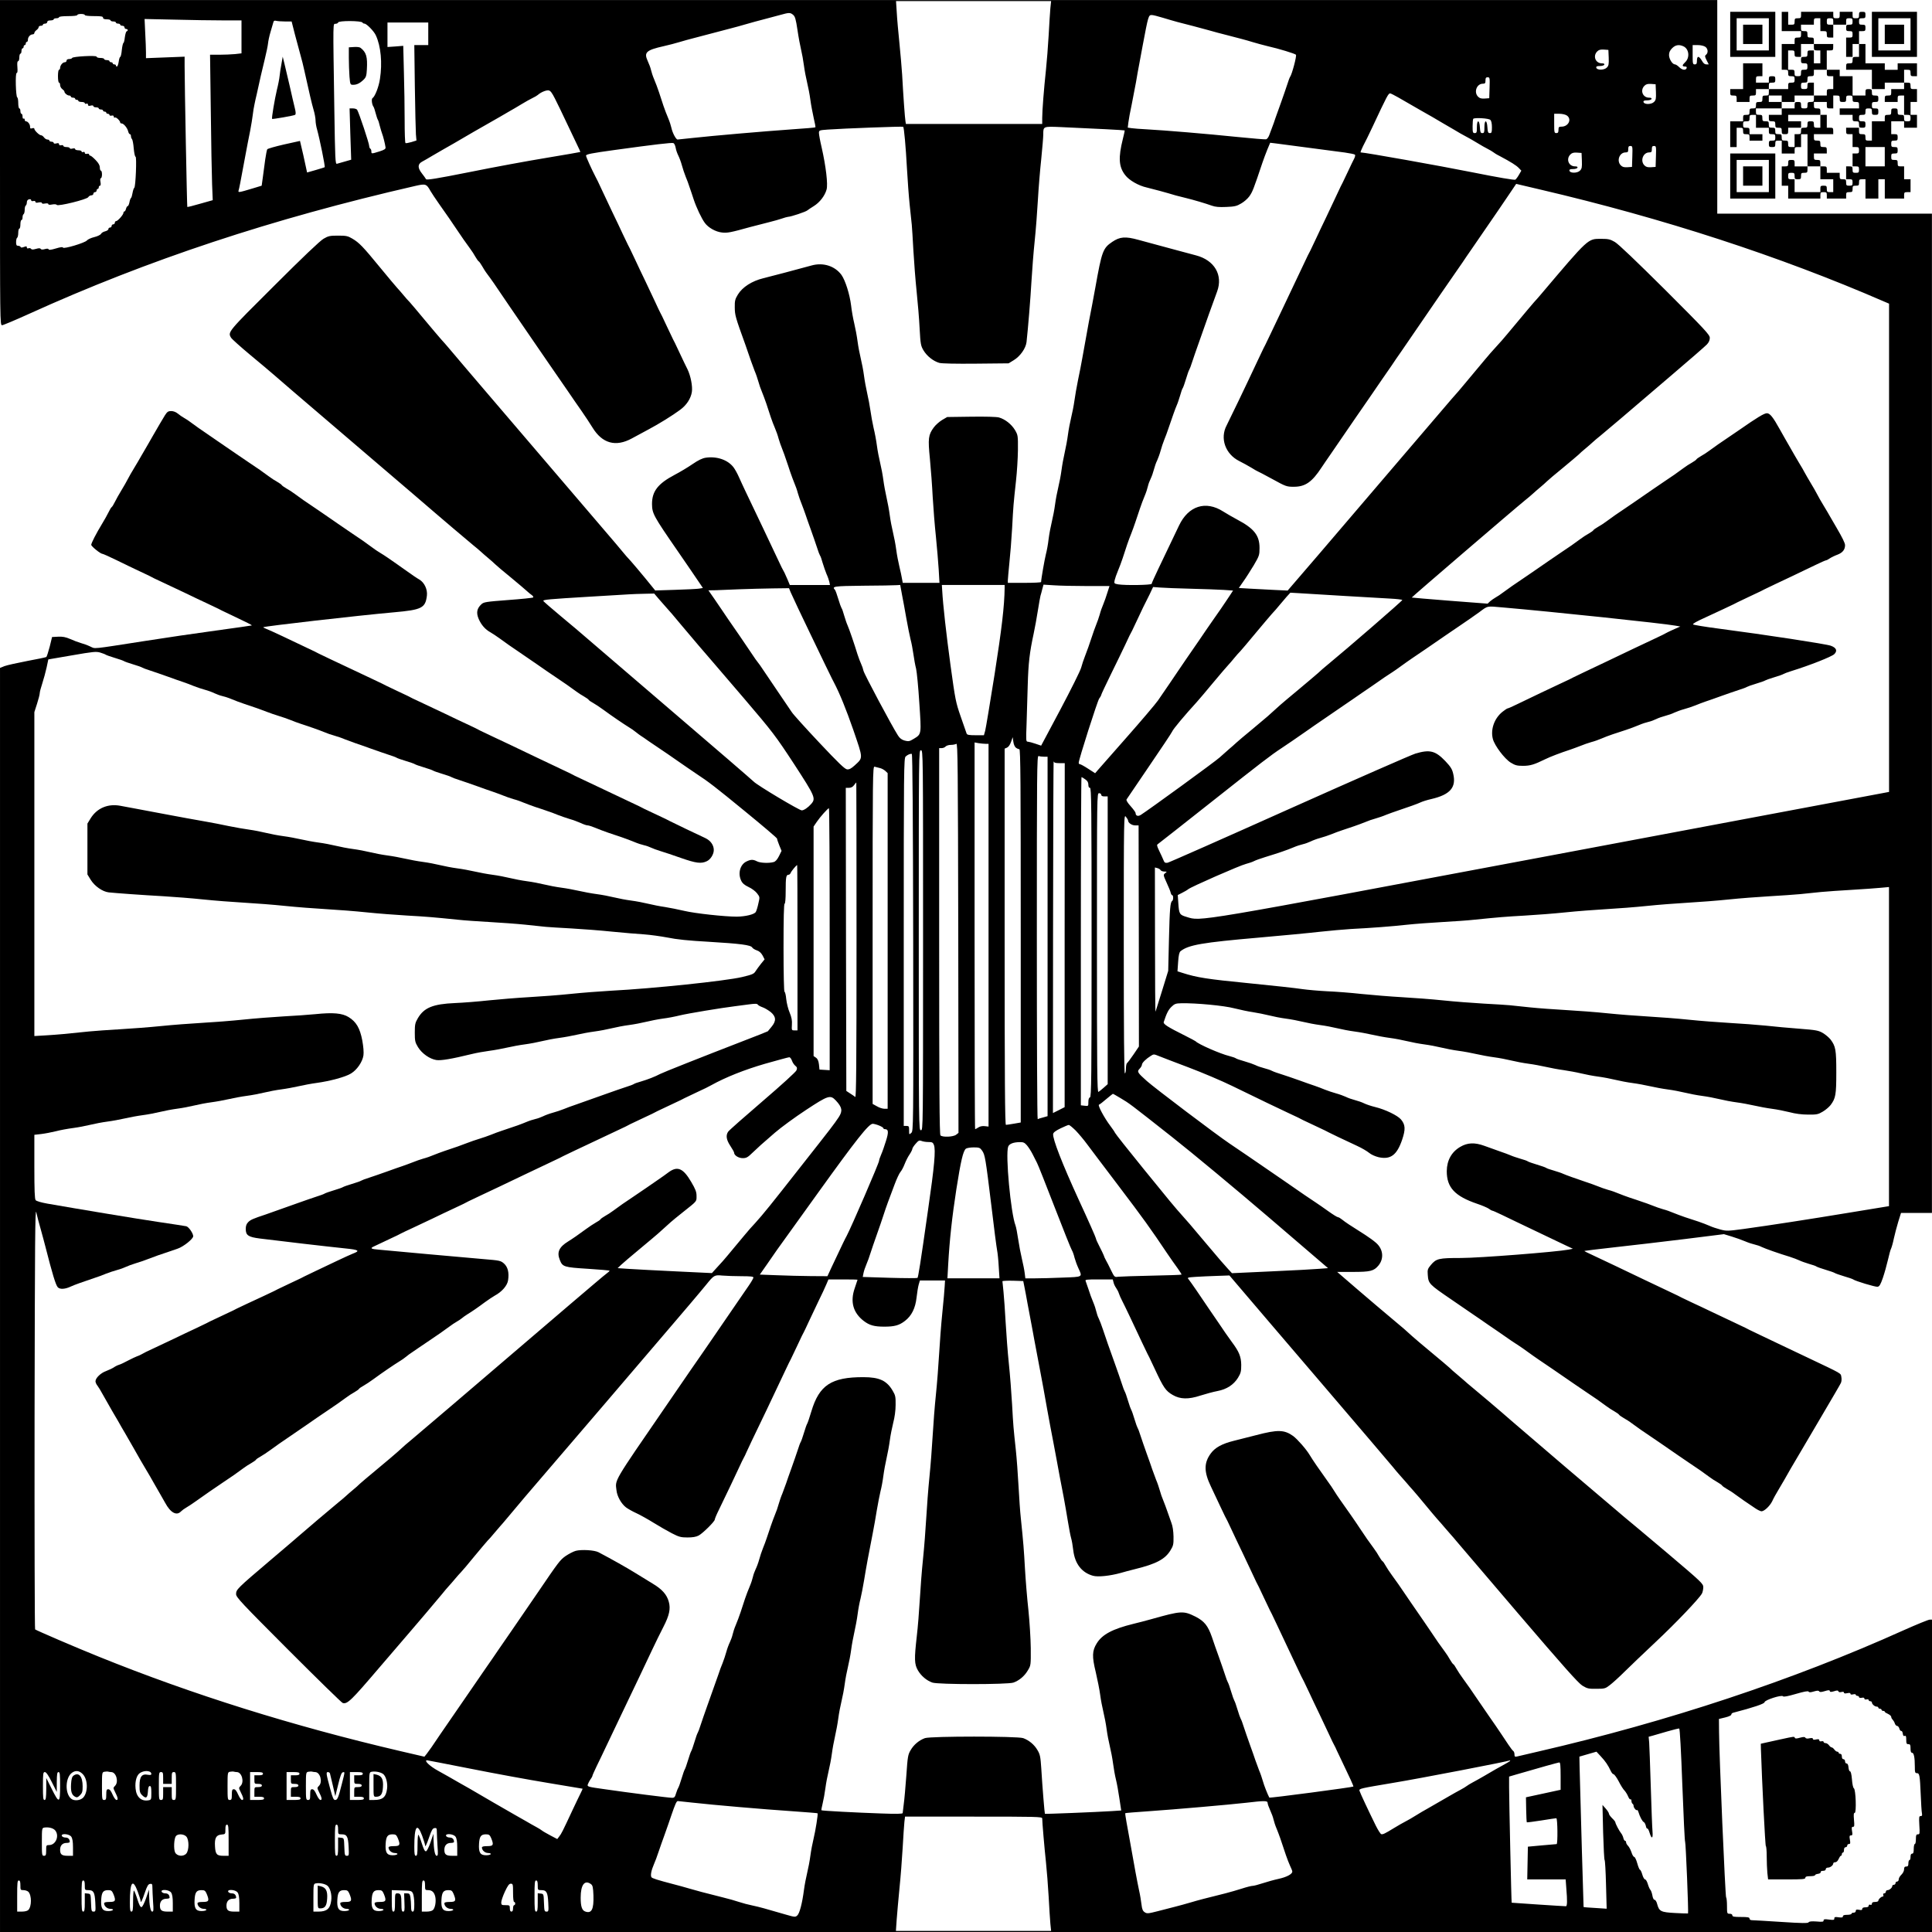 <?xml version="1.0" standalone="no"?>
<!DOCTYPE svg PUBLIC "-//W3C//DTD SVG 20010904//EN" "http://www.w3.org/TR/2001/REC-SVG-20010904/DTD/svg10.dtd">
<svg xmlns="http://www.w3.org/2000/svg" version="1.0" width="1800pt" height="1800pt" viewBox="0 0 1800 1800" preserveAspectRatio="xMidYMid meet">
<g transform="translate(0,1800) scale(0.1,-0.1)" fill="#000000" stroke="none">
<path d="M0 16485 c0 -1480 0 -1515 19 -1515 10 0 124 48 252 106 1106 502 2264 886 3599 1192 96 22 104 19 141 -48 11 -19 47 -73 80 -120 73 -103 126 -180 159 -230 44 -66 98 -144 129 -185 17 -22 39 -57 50 -77 12 -20 25 -40 31 -43 6 -3 19 -23 31 -43 11 -20 33 -55 50 -77 32 -42 88 -123 129 -185 14 -21 51 -76 83 -122 31 -45 86 -126 122 -178 35 -52 90 -131 120 -175 31 -44 86 -124 123 -179 37 -54 76 -111 87 -126 11 -15 50 -72 87 -126 37 -55 94 -137 127 -184 33 -47 78 -116 101 -153 91 -149 217 -184 368 -101 37 20 105 57 152 82 100 53 224 130 297 184 59 43 99 104 109 166 8 52 -11 151 -41 212 -13 25 -42 86 -65 135 -23 50 -46 98 -51 108 -5 9 -13 25 -18 35 -5 9 -28 58 -51 107 -23 50 -46 98 -51 108 -5 9 -13 25 -18 35 -5 9 -26 53 -46 97 -21 44 -62 132 -92 195 -31 63 -73 153 -95 200 -22 47 -44 93 -49 103 -5 9 -13 25 -18 35 -5 9 -27 55 -49 102 -22 47 -64 137 -95 200 -30 63 -71 151 -92 195 -20 44 -41 88 -46 98 -5 9 -13 25 -18 35 -41 79 -91 190 -91 202 0 13 49 23 268 53 369 51 531 70 546 64 8 -3 17 -22 21 -43 3 -21 15 -54 25 -74 10 -20 25 -60 33 -90 8 -30 24 -77 35 -105 12 -27 28 -72 37 -100 10 -27 26 -77 37 -110 26 -79 75 -182 105 -222 32 -44 101 -83 159 -89 50 -6 81 0 264 51 52 14 131 34 175 45 44 11 98 26 120 34 22 8 48 15 57 16 25 0 166 47 180 60 7 6 34 24 60 40 55 34 103 96 119 154 14 48 -6 217 -46 393 -14 59 -25 120 -25 134 0 25 2 26 83 32 137 10 697 31 702 26 8 -9 24 -185 35 -389 6 -107 17 -258 25 -335 8 -77 17 -162 20 -190 3 -27 9 -135 15 -240 6 -104 19 -275 30 -380 11 -104 24 -260 28 -346 8 -145 11 -161 36 -203 32 -54 92 -101 148 -117 25 -6 152 -9 342 -7 l303 3 49 30 c60 37 111 110 118 168 14 126 37 405 46 567 6 102 19 271 30 375 11 105 24 278 30 385 6 107 20 277 31 378 10 101 19 205 19 230 0 76 -2 75 166 68 318 -14 589 -28 592 -31 2 -1 -6 -38 -17 -81 -43 -173 -38 -258 22 -335 36 -48 124 -99 202 -116 48 -11 188 -49 270 -74 22 -6 65 -17 95 -24 70 -17 182 -50 240 -71 33 -12 69 -15 135 -12 77 3 98 8 138 32 27 15 61 45 76 66 30 42 39 64 123 315 11 33 32 88 46 123 l26 62 51 -6 c56 -7 513 -67 645 -85 47 -7 89 -15 94 -20 4 -4 1 -20 -7 -36 -8 -15 -34 -68 -57 -118 -23 -49 -46 -98 -51 -107 -5 -10 -13 -26 -18 -35 -5 -10 -26 -54 -46 -98 -21 -44 -62 -132 -92 -195 -31 -63 -73 -153 -95 -200 -22 -47 -45 -94 -50 -105 -17 -32 -24 -45 -66 -135 -50 -107 -127 -268 -204 -430 -33 -69 -78 -163 -100 -210 -22 -47 -44 -93 -49 -102 -5 -10 -13 -26 -18 -35 -5 -10 -27 -56 -49 -103 -106 -227 -271 -570 -293 -612 -65 -121 -13 -268 116 -333 33 -16 84 -45 113 -62 29 -18 55 -33 57 -33 3 0 65 -33 137 -72 129 -71 135 -73 203 -73 106 0 169 44 258 180 15 22 51 76 82 120 30 44 84 123 120 175 35 52 90 131 120 175 31 44 85 123 121 175 35 52 89 131 120 175 31 44 71 103 90 130 18 28 58 86 89 130 30 44 84 123 120 175 36 52 90 131 120 175 30 44 84 123 120 175 36 52 90 131 121 175 31 44 71 103 90 130 18 28 57 84 86 126 29 42 85 123 123 179 39 57 94 137 123 179 29 42 78 115 110 162 l58 86 225 -53 c1147 -268 2228 -620 3202 -1043 l47 -20 0 -2275 0 -2274 -37 -7 c-21 -4 -1422 -267 -3113 -585 -3363 -632 -3257 -614 -3394 -573 -67 20 -71 26 -78 131 l-5 73 41 21 c22 11 48 26 56 33 23 21 486 224 538 236 26 7 60 18 75 26 15 8 62 25 105 38 124 38 203 65 262 90 30 13 71 26 90 30 19 4 51 16 70 25 20 10 60 25 90 33 30 8 78 24 105 35 28 12 73 28 100 37 28 10 77 26 110 37 33 11 80 29 105 39 25 11 68 26 95 33 28 8 73 23 100 35 28 11 73 27 100 36 113 38 192 66 221 80 17 8 61 22 97 30 178 41 237 109 206 237 -10 43 -24 65 -73 117 -93 97 -145 110 -279 70 -39 -12 -568 -244 -1176 -516 -609 -273 -1118 -498 -1133 -501 -23 -3 -29 1 -38 24 -6 16 -24 54 -39 85 -24 50 -25 58 -12 66 9 6 239 187 511 402 459 363 537 423 640 491 53 35 132 89 225 154 44 31 123 86 175 121 52 36 131 90 175 120 44 30 125 85 179 123 54 37 115 78 134 92 41 30 106 73 145 98 15 9 51 35 80 56 29 21 75 54 102 72 54 36 190 129 323 221 46 32 101 69 122 83 51 34 147 101 180 125 85 63 68 59 218 46 465 -40 1498 -149 1612 -170 l45 -8 -50 -22 c-27 -12 -58 -26 -67 -31 -35 -19 -54 -29 -138 -68 -103 -48 -250 -118 -425 -202 -71 -34 -168 -80 -215 -102 -47 -22 -93 -44 -102 -49 -10 -5 -26 -13 -35 -18 -10 -5 -54 -26 -98 -46 -78 -36 -228 -108 -390 -186 -44 -22 -84 -39 -89 -39 -4 0 -26 -14 -47 -31 -77 -61 -114 -166 -90 -255 17 -62 108 -183 166 -219 41 -25 58 -30 114 -30 67 0 104 11 206 61 49 24 143 60 235 90 25 9 68 24 95 35 28 12 73 27 100 35 28 7 70 22 95 33 25 11 72 29 105 40 33 11 89 29 125 41 36 12 90 32 120 45 30 13 71 26 90 30 19 4 51 16 71 26 20 10 58 23 85 30 27 7 65 20 84 30 20 9 60 24 90 32 30 8 78 24 105 35 28 12 70 27 95 36 25 8 90 31 145 51 55 20 129 45 165 57 36 11 70 24 75 28 6 4 44 18 85 30 41 12 80 26 85 30 6 4 44 18 85 30 41 12 80 26 85 30 6 4 39 17 75 28 174 54 373 133 399 157 32 31 21 60 -32 79 -44 16 -606 102 -1034 158 -139 18 -252 37 -250 41 3 10 29 25 130 71 42 20 112 52 155 72 42 20 85 40 95 45 9 5 25 13 35 18 9 5 58 28 107 51 50 23 98 46 108 51 9 5 25 13 35 18 9 5 55 27 102 49 82 38 201 95 380 181 47 23 89 41 94 41 4 0 20 8 34 18 15 10 48 26 73 35 46 18 69 46 69 88 0 19 -24 68 -80 164 -14 24 -37 65 -53 91 -15 27 -45 78 -67 114 -22 36 -49 83 -60 105 -11 22 -38 69 -60 105 -22 36 -46 79 -55 95 -8 17 -33 59 -55 95 -21 36 -54 91 -72 124 -18 32 -44 77 -58 101 -14 24 -35 62 -48 85 -63 114 -92 150 -120 150 -26 0 -90 -39 -261 -158 -29 -20 -70 -48 -91 -62 -66 -44 -144 -98 -185 -129 -22 -17 -57 -39 -77 -50 -20 -12 -40 -25 -43 -31 -3 -6 -23 -19 -43 -31 -20 -11 -55 -33 -77 -50 -42 -32 -122 -88 -185 -129 -37 -25 -163 -111 -262 -180 -28 -19 -67 -46 -88 -60 -67 -44 -144 -98 -185 -129 -22 -17 -57 -39 -77 -50 -20 -12 -40 -25 -43 -31 -3 -6 -23 -19 -43 -31 -20 -11 -55 -33 -77 -50 -42 -32 -122 -88 -185 -129 -37 -25 -163 -111 -262 -180 -28 -19 -67 -46 -88 -60 -66 -44 -144 -98 -185 -129 -22 -17 -53 -38 -70 -47 -16 -9 -40 -26 -53 -37 l-22 -21 -352 27 c-193 15 -353 29 -355 30 -2 3 952 822 1057 907 24 19 56 46 71 60 15 14 46 41 69 60 23 19 52 45 63 56 12 12 78 68 147 124 69 57 135 113 147 124 11 12 40 37 63 56 23 19 54 46 69 60 15 14 47 41 71 60 54 44 328 277 355 301 11 10 153 131 315 269 162 138 307 264 323 281 18 19 27 40 27 61 0 29 -41 73 -417 449 -270 268 -436 427 -468 445 -43 25 -61 29 -125 29 -128 0 -114 13 -563 -517 -18 -21 -47 -55 -66 -75 -18 -21 -88 -103 -154 -183 -66 -80 -131 -156 -143 -170 -13 -14 -37 -41 -54 -60 -17 -19 -41 -46 -54 -60 -12 -14 -77 -90 -143 -170 -66 -80 -136 -162 -154 -184 -19 -21 -48 -55 -66 -75 -17 -20 -235 -274 -484 -566 -249 -291 -585 -685 -747 -874 l-295 -343 -126 6 c-69 4 -172 9 -228 12 l-101 6 43 62 c24 33 67 102 97 151 50 86 53 93 53 160 0 117 -50 181 -209 265 -42 23 -101 56 -130 75 -163 104 -324 52 -411 -131 -71 -150 -138 -289 -194 -406 -33 -69 -61 -131 -61 -137 0 -12 -246 -16 -313 -5 -36 7 -38 8 -32 38 4 17 17 56 30 86 13 30 33 84 45 120 12 36 30 92 41 125 11 33 29 80 39 105 10 25 27 72 38 105 11 33 30 89 42 125 12 36 32 90 45 120 13 30 26 71 30 90 4 19 16 51 26 71 10 20 23 58 30 85 7 27 20 65 30 84 9 20 24 60 32 90 8 30 24 78 35 105 12 28 28 73 37 100 37 109 66 191 79 220 8 17 21 57 31 90 9 33 20 65 25 70 4 6 18 44 30 85 12 41 26 80 30 85 4 6 17 39 28 75 12 36 37 110 57 165 20 55 47 132 60 170 22 63 42 120 115 320 56 153 -25 291 -197 336 -37 10 -120 32 -183 49 -63 17 -146 40 -185 50 -38 11 -115 31 -170 46 -120 33 -171 29 -242 -19 -87 -59 -97 -85 -158 -427 -9 -47 -22 -120 -30 -162 -8 -43 -22 -113 -30 -155 -16 -88 -37 -204 -61 -338 -9 -49 -26 -142 -40 -205 -13 -63 -28 -151 -34 -195 -6 -44 -20 -114 -30 -155 -10 -41 -24 -113 -30 -160 -6 -47 -20 -121 -30 -165 -10 -44 -24 -118 -30 -165 -6 -47 -20 -119 -30 -160 -10 -41 -24 -113 -30 -160 -6 -47 -20 -119 -30 -160 -10 -41 -24 -113 -30 -161 -5 -47 -17 -112 -26 -145 -12 -49 -44 -230 -44 -256 0 -5 -70 -8 -155 -8 l-155 0 0 24 c0 13 7 84 14 158 8 73 20 221 26 328 11 209 12 219 36 440 9 80 17 208 18 285 1 137 0 141 -27 188 -33 55 -93 102 -150 118 -24 6 -125 9 -261 7 l-221 -3 -48 -28 c-26 -16 -61 -47 -77 -69 -51 -70 -55 -102 -36 -293 9 -93 21 -253 26 -355 6 -102 19 -268 30 -370 10 -102 22 -240 26 -307 l7 -123 -171 0 -171 0 -7 38 c-3 20 -14 71 -24 112 -10 41 -24 113 -30 160 -6 47 -20 119 -30 160 -10 41 -24 113 -30 160 -6 47 -20 121 -30 165 -10 44 -24 118 -30 165 -6 47 -20 119 -30 160 -10 41 -24 113 -30 160 -6 47 -20 121 -31 165 -10 44 -23 116 -29 160 -6 44 -20 116 -30 160 -10 44 -24 118 -30 165 -6 47 -20 119 -30 160 -10 41 -24 113 -30 160 -6 47 -20 122 -31 168 -11 45 -24 119 -29 165 -13 106 -54 235 -90 286 -61 83 -170 118 -278 88 -191 -52 -331 -89 -450 -119 -106 -26 -194 -82 -237 -152 -26 -43 -30 -58 -29 -120 1 -72 4 -86 100 -351 19 -55 42 -120 50 -145 9 -25 24 -67 35 -95 12 -27 27 -72 35 -100 7 -27 22 -70 33 -95 10 -25 29 -74 41 -110 12 -36 30 -92 41 -125 11 -33 29 -80 40 -105 11 -25 26 -67 33 -95 8 -27 23 -72 35 -100 11 -27 27 -72 36 -100 10 -27 26 -77 37 -110 11 -33 29 -80 39 -105 11 -25 26 -67 33 -95 8 -27 23 -72 35 -100 11 -27 26 -70 35 -95 8 -25 31 -90 51 -145 20 -55 45 -129 57 -165 11 -36 24 -69 28 -75 5 -5 16 -37 25 -70 10 -33 26 -79 36 -103 11 -23 22 -56 26 -72 l6 -30 -187 0 -187 0 -20 48 c-11 26 -24 55 -29 65 -19 34 -29 53 -68 137 -56 119 -187 396 -297 625 -19 39 -45 97 -60 130 -14 32 -37 74 -51 92 -53 69 -154 104 -258 89 -33 -5 -70 -23 -124 -60 -42 -29 -117 -74 -167 -100 -155 -82 -210 -153 -210 -271 1 -89 12 -110 240 -440 66 -95 181 -264 212 -310 l22 -33 -37 -6 c-20 -3 -120 -8 -222 -11 l-185 -6 -92 113 c-51 62 -112 134 -135 160 -24 25 -59 65 -78 89 -19 23 -47 56 -61 73 -70 81 -1021 1194 -1232 1441 -132 154 -252 296 -268 315 -17 19 -44 52 -62 73 -18 21 -47 55 -66 75 -18 21 -88 102 -154 182 -66 80 -130 155 -141 167 -12 11 -37 40 -56 63 -19 23 -46 54 -60 69 -14 15 -86 101 -160 191 -158 193 -193 229 -257 267 -42 25 -58 28 -133 28 -75 0 -91 -3 -135 -29 -32 -18 -198 -176 -462 -440 -433 -431 -431 -428 -400 -482 7 -12 86 -83 177 -159 91 -75 190 -159 220 -185 66 -58 109 -95 880 -754 333 -284 614 -525 625 -535 28 -25 303 -258 355 -301 24 -19 56 -46 71 -60 15 -14 46 -41 69 -60 23 -19 52 -45 63 -56 12 -12 78 -68 147 -124 69 -57 136 -114 150 -127 14 -13 34 -30 45 -37 11 -8 17 -18 13 -22 -4 -4 -109 -15 -233 -24 -209 -16 -228 -19 -250 -40 -42 -39 -49 -79 -25 -136 25 -57 61 -98 110 -125 19 -11 60 -38 90 -60 57 -42 106 -76 170 -119 36 -24 129 -88 175 -120 48 -34 140 -97 175 -120 66 -44 144 -98 185 -129 22 -17 57 -39 77 -50 20 -12 40 -25 43 -31 3 -6 23 -19 43 -30 20 -11 62 -39 92 -61 83 -61 189 -133 244 -167 16 -9 43 -28 60 -42 17 -14 38 -29 47 -35 9 -5 42 -28 73 -50 32 -22 75 -51 96 -65 35 -23 127 -86 175 -120 54 -38 141 -97 175 -120 109 -71 180 -126 452 -349 164 -134 298 -248 298 -254 0 -7 10 -35 21 -63 l21 -51 -24 -49 c-16 -32 -33 -51 -49 -55 -44 -13 -126 -9 -155 6 -37 19 -58 19 -99 -1 -59 -28 -82 -111 -49 -179 11 -24 31 -41 69 -59 29 -13 65 -40 79 -59 26 -34 26 -35 12 -94 -7 -34 -18 -69 -24 -79 -13 -23 -96 -43 -177 -44 -112 0 -390 30 -490 54 -55 13 -136 29 -180 36 -44 6 -114 20 -155 30 -41 10 -113 24 -160 30 -47 6 -119 20 -160 30 -41 10 -113 24 -160 30 -47 6 -121 20 -165 30 -44 10 -118 24 -165 30 -47 6 -119 20 -160 30 -41 10 -113 24 -160 30 -47 6 -119 20 -160 30 -41 10 -113 24 -160 30 -47 6 -121 20 -165 30 -44 10 -118 24 -165 30 -47 6 -119 20 -160 30 -41 10 -113 24 -160 30 -47 6 -121 20 -165 30 -44 10 -118 24 -165 30 -47 6 -119 20 -160 30 -41 10 -113 24 -160 30 -47 6 -119 20 -160 30 -41 10 -113 24 -160 30 -47 6 -121 20 -165 30 -44 10 -118 24 -165 30 -47 6 -119 20 -160 30 -41 10 -111 24 -155 30 -44 6 -132 21 -195 34 -63 14 -155 31 -205 40 -132 23 -250 45 -335 61 -41 8 -111 21 -155 29 -44 9 -120 23 -170 32 -49 9 -115 21 -145 27 -114 21 -216 -22 -275 -117 l-30 -49 0 -237 0 -237 30 -49 c37 -60 110 -111 168 -118 66 -7 314 -25 512 -36 99 -6 266 -19 370 -30 105 -11 276 -24 380 -30 105 -6 276 -19 380 -30 105 -11 276 -24 380 -30 105 -6 276 -19 380 -30 105 -11 276 -24 380 -30 178 -10 239 -15 475 -39 52 -6 183 -15 290 -21 107 -6 258 -17 335 -25 77 -8 163 -17 190 -20 28 -3 136 -9 240 -15 105 -6 276 -19 380 -30 105 -10 237 -22 295 -25 58 -4 157 -18 221 -30 81 -17 197 -29 380 -39 299 -18 395 -30 408 -54 5 -8 24 -20 42 -26 23 -7 40 -23 54 -47 l19 -37 -35 -43 c-19 -24 -42 -56 -51 -70 -14 -23 -33 -30 -125 -52 -153 -36 -829 -107 -1218 -127 -104 -6 -275 -19 -380 -30 -104 -11 -278 -24 -385 -30 -107 -6 -276 -20 -375 -30 -99 -11 -241 -22 -315 -25 -207 -9 -289 -43 -347 -142 -25 -43 -28 -58 -28 -134 0 -78 3 -90 30 -135 37 -60 109 -110 171 -120 45 -6 137 9 334 57 41 10 113 23 160 29 47 6 121 20 165 30 44 10 118 24 165 30 47 6 119 20 160 30 41 10 113 24 160 30 47 6 121 20 165 30 44 10 118 24 165 30 47 6 119 20 160 30 41 10 113 24 160 30 47 6 119 20 160 30 41 10 111 24 155 30 44 5 116 19 160 30 73 18 388 70 510 85 28 3 85 11 129 17 60 8 80 8 86 -1 4 -7 24 -18 44 -25 21 -7 55 -28 77 -45 51 -43 53 -83 7 -138 -18 -21 -33 -39 -34 -41 -1 -2 -105 -43 -230 -91 -403 -156 -748 -293 -774 -307 -45 -24 -114 -51 -175 -69 -33 -9 -64 -20 -70 -25 -5 -4 -39 -17 -75 -28 -36 -12 -110 -37 -165 -57 -196 -70 -261 -93 -310 -110 -27 -9 -72 -25 -100 -37 -27 -11 -75 -27 -105 -35 -30 -8 -70 -23 -90 -33 -19 -9 -51 -21 -70 -25 -19 -4 -60 -17 -90 -30 -51 -21 -80 -32 -225 -80 -27 -9 -72 -25 -100 -37 -27 -11 -77 -28 -110 -38 -33 -10 -82 -27 -110 -38 -54 -21 -115 -43 -210 -74 -33 -11 -80 -29 -105 -39 -25 -11 -67 -26 -95 -33 -27 -8 -72 -23 -100 -35 -27 -11 -70 -26 -95 -35 -25 -8 -90 -31 -145 -51 -55 -20 -129 -45 -165 -57 -36 -11 -69 -24 -75 -28 -5 -4 -44 -18 -85 -30 -41 -12 -79 -26 -85 -30 -5 -4 -44 -18 -85 -30 -41 -12 -79 -26 -85 -30 -5 -4 -39 -17 -75 -28 -36 -12 -110 -37 -165 -57 -188 -67 -260 -93 -310 -110 -118 -39 -140 -49 -162 -71 -16 -16 -23 -35 -23 -63 0 -60 23 -76 133 -90 139 -18 655 -78 794 -92 129 -13 141 -22 70 -49 -18 -7 -84 -37 -147 -67 -63 -30 -153 -73 -200 -95 -47 -22 -93 -44 -102 -49 -10 -5 -26 -13 -35 -18 -10 -5 -58 -28 -108 -51 -49 -23 -98 -46 -107 -51 -10 -5 -26 -13 -35 -18 -10 -5 -53 -25 -95 -45 -43 -20 -113 -52 -155 -72 -43 -20 -86 -40 -95 -45 -10 -5 -26 -13 -35 -18 -10 -5 -58 -28 -108 -51 -49 -23 -98 -46 -108 -51 -9 -5 -25 -13 -35 -18 -9 -5 -55 -27 -102 -49 -47 -22 -137 -64 -200 -95 -63 -30 -151 -71 -195 -92 -44 -20 -91 -43 -105 -52 -14 -8 -34 -17 -45 -20 -11 -4 -47 -21 -80 -38 -33 -18 -71 -36 -85 -40 -14 -4 -36 -15 -50 -25 -14 -9 -46 -24 -72 -34 -50 -18 -98 -65 -98 -95 0 -10 8 -29 19 -42 10 -13 30 -46 45 -74 15 -27 56 -99 91 -160 36 -60 77 -132 92 -159 16 -26 39 -67 53 -91 14 -24 40 -69 58 -101 45 -81 73 -128 115 -199 20 -33 51 -86 69 -119 18 -32 44 -77 58 -101 14 -24 36 -63 49 -86 50 -93 107 -124 148 -80 10 10 32 26 48 35 17 9 55 35 85 56 64 46 205 144 260 180 63 41 143 97 185 129 22 17 57 39 77 50 20 12 40 25 43 31 3 6 23 19 43 30 20 11 62 39 92 61 57 42 106 76 170 119 36 24 129 88 175 120 48 34 140 97 175 120 66 44 144 98 185 129 22 17 57 39 77 50 20 12 40 25 43 31 3 6 23 19 43 30 20 11 62 39 92 61 83 61 189 133 244 167 16 9 43 28 60 42 17 14 38 30 47 35 9 6 42 28 73 50 32 22 75 51 96 65 66 44 144 98 185 129 22 17 54 38 70 47 17 9 38 24 48 32 10 9 33 25 52 37 41 25 94 61 165 114 30 22 71 49 90 60 67 36 117 94 124 143 11 72 -2 124 -39 157 -30 26 -40 28 -186 40 -85 7 -323 28 -529 47 -206 19 -408 37 -447 41 -77 6 -87 13 -50 30 12 6 63 30 112 53 50 23 98 46 108 51 9 5 25 13 35 18 9 5 53 26 97 46 44 21 132 62 195 92 63 31 153 73 200 95 89 42 103 48 135 66 11 5 58 28 105 50 103 48 250 118 425 202 72 34 168 80 215 102 47 22 93 44 103 49 9 5 25 13 35 18 9 5 55 27 102 49 47 22 135 63 195 92 61 29 148 70 195 92 89 42 103 48 135 66 11 5 61 29 110 52 94 44 107 50 140 68 11 5 61 29 110 52 50 23 98 46 108 51 9 5 25 13 35 18 9 5 58 28 107 51 89 41 108 51 143 70 133 74 310 144 499 199 117 33 219 61 227 61 8 0 19 -15 25 -32 6 -18 21 -40 32 -48 16 -13 18 -21 10 -42 -5 -14 -140 -137 -315 -287 -168 -144 -313 -272 -321 -284 -24 -34 -18 -76 20 -133 19 -29 35 -57 35 -63 0 -25 41 -51 80 -51 34 0 47 7 92 51 63 60 73 69 208 186 58 50 188 145 290 212 208 137 226 142 277 89 60 -64 66 -98 28 -156 -46 -69 -59 -86 -359 -467 -276 -352 -344 -436 -419 -519 -16 -17 -38 -42 -51 -56 -12 -14 -69 -81 -126 -150 -57 -69 -113 -136 -126 -150 -13 -14 -41 -44 -62 -68 l-39 -43 -334 16 c-184 9 -381 19 -439 23 l-105 7 30 29 c17 16 95 83 175 149 80 66 156 131 170 143 14 13 41 37 60 54 19 17 46 42 60 54 14 13 66 55 115 94 132 105 125 96 125 150 0 38 -10 63 -50 131 -75 128 -128 150 -211 89 -24 -18 -60 -44 -81 -58 -20 -14 -75 -52 -123 -85 -48 -33 -104 -71 -125 -85 -63 -41 -143 -97 -185 -129 -22 -17 -57 -39 -77 -50 -20 -12 -40 -25 -43 -31 -3 -6 -23 -19 -43 -30 -20 -11 -62 -39 -92 -61 -72 -53 -124 -89 -166 -115 -85 -52 -107 -101 -78 -172 25 -65 38 -69 263 -83 110 -7 201 -15 201 -18 0 -3 -13 -15 -28 -26 -15 -10 -164 -137 -332 -280 -1044 -893 -1432 -1224 -1470 -1255 -48 -39 -93 -78 -148 -129 -20 -18 -102 -88 -182 -154 -80 -66 -155 -130 -167 -141 -11 -12 -40 -37 -63 -56 -23 -19 -54 -46 -69 -60 -15 -14 -47 -41 -71 -60 -55 -45 -329 -277 -355 -301 -11 -10 -137 -118 -280 -239 -305 -259 -315 -269 -315 -312 0 -29 47 -79 487 -520 269 -269 496 -491 506 -494 43 -14 80 23 342 330 146 171 274 320 284 331 24 27 257 301 301 355 19 24 46 56 60 71 14 15 41 46 60 69 19 23 45 52 56 63 12 12 68 78 124 147 57 69 113 135 124 147 12 11 37 40 56 63 19 23 46 54 60 70 14 15 41 47 61 71 76 92 274 325 300 354 15 17 285 332 600 700 594 695 629 737 658 770 35 40 267 313 301 356 72 89 77 92 150 85 36 -3 116 -6 178 -6 83 0 112 -3 112 -12 0 -7 -20 -42 -45 -78 -25 -36 -75 -108 -110 -160 -36 -52 -90 -131 -120 -175 -30 -44 -84 -123 -120 -175 -36 -52 -77 -113 -93 -135 -41 -58 -144 -208 -207 -300 -30 -44 -84 -123 -120 -175 -496 -722 -473 -683 -461 -784 6 -58 45 -126 89 -160 19 -14 63 -39 99 -55 36 -17 108 -57 159 -89 52 -32 128 -76 169 -97 66 -34 84 -39 145 -39 49 0 80 5 105 18 39 21 150 131 150 149 0 7 17 48 39 92 79 163 150 312 186 390 20 44 41 87 46 95 5 8 16 31 24 50 9 19 31 67 49 105 89 183 174 362 298 625 22 47 44 93 49 103 5 9 13 25 18 35 5 9 28 58 51 107 23 50 46 98 51 108 5 9 13 25 18 35 5 9 26 53 46 97 21 44 61 130 90 190 30 61 63 131 74 158 l20 47 135 0 c75 0 136 -1 136 -3 0 -2 -12 -37 -26 -78 -44 -126 -16 -229 84 -306 54 -41 98 -53 192 -53 94 0 138 12 191 53 63 48 98 119 109 219 5 46 14 100 20 121 l11 37 117 0 117 0 -3 -52 c-1 -29 -11 -141 -22 -248 -11 -107 -24 -280 -30 -385 -6 -104 -19 -275 -30 -380 -11 -104 -24 -275 -30 -380 -6 -104 -19 -278 -30 -385 -11 -107 -24 -280 -30 -385 -6 -104 -19 -275 -30 -380 -11 -104 -24 -275 -30 -380 -6 -104 -18 -257 -28 -340 -24 -212 -23 -260 11 -318 31 -52 79 -93 134 -113 54 -19 702 -19 756 0 55 20 103 61 134 114 28 46 28 49 27 207 -1 88 -11 248 -22 355 -12 107 -26 281 -32 385 -10 178 -14 233 -39 475 -6 52 -15 185 -21 295 -6 110 -17 261 -25 335 -23 214 -24 225 -35 425 -6 105 -19 276 -30 380 -11 105 -24 278 -30 385 -6 107 -15 236 -20 285 -5 50 -10 94 -10 98 0 4 44 6 97 5 l97 -3 12 -60 c7 -33 19 -100 28 -150 9 -49 23 -126 32 -170 8 -44 22 -115 29 -157 23 -119 45 -235 60 -318 15 -77 36 -193 61 -335 8 -44 21 -115 29 -158 8 -42 22 -113 30 -157 8 -44 22 -116 30 -160 8 -44 22 -117 30 -163 9 -45 25 -129 36 -187 11 -58 28 -159 39 -225 11 -66 24 -136 30 -155 6 -19 15 -70 20 -114 15 -125 79 -208 184 -237 46 -13 159 -1 256 26 30 9 91 25 135 36 196 48 280 92 330 174 27 44 30 56 29 129 -1 51 -8 98 -19 126 -9 25 -26 72 -37 105 -11 33 -29 80 -39 105 -11 25 -26 68 -33 95 -8 28 -23 73 -35 100 -11 28 -26 70 -35 95 -8 25 -31 90 -51 145 -20 55 -45 129 -57 165 -11 36 -24 70 -28 75 -4 6 -18 44 -30 85 -12 41 -26 80 -30 85 -4 6 -18 44 -30 85 -12 41 -26 80 -30 85 -4 6 -17 39 -28 75 -12 36 -37 110 -57 165 -61 169 -95 267 -119 340 -13 39 -30 84 -38 100 -9 17 -19 46 -23 65 -4 19 -17 60 -30 90 -13 30 -32 82 -42 115 -11 33 -23 68 -27 78 -8 16 2 17 122 17 l130 0 7 -27 c3 -15 14 -38 24 -52 10 -14 22 -37 26 -51 4 -14 18 -45 31 -70 23 -44 109 -225 186 -390 22 -47 44 -93 49 -102 5 -10 13 -26 18 -35 5 -10 28 -58 51 -108 81 -174 101 -203 166 -241 70 -41 147 -43 259 -6 50 16 121 35 158 42 86 16 151 58 192 124 26 43 30 59 30 120 -1 76 -20 123 -86 211 -30 41 -85 119 -129 186 -14 20 -52 76 -85 124 -33 48 -86 126 -118 174 -32 47 -65 93 -73 103 -14 15 -9 17 68 22 46 3 135 7 198 9 l115 4 116 -136 c63 -75 399 -467 745 -872 346 -405 645 -755 664 -779 19 -24 46 -56 60 -71 14 -15 41 -46 60 -68 19 -23 50 -58 69 -79 18 -20 68 -80 111 -132 43 -52 93 -112 111 -132 19 -21 50 -56 69 -79 19 -22 46 -53 60 -69 14 -15 35 -40 48 -56 13 -16 272 -319 575 -674 426 -498 563 -652 601 -675 45 -27 57 -30 130 -29 77 0 84 2 126 35 25 19 86 74 135 123 50 49 180 174 290 277 189 177 405 404 432 452 7 12 12 38 13 58 0 34 -10 44 -337 321 -186 157 -364 306 -396 332 -31 26 -279 236 -550 467 -572 490 -566 484 -592 508 -23 21 -207 176 -279 236 -27 22 -61 51 -76 65 -16 14 -47 41 -70 60 -23 19 -52 44 -63 56 -12 11 -87 75 -167 141 -80 66 -162 136 -182 154 -54 50 -100 90 -148 129 -52 43 -327 276 -355 301 -11 10 -60 52 -108 93 l-88 76 146 0 c162 0 195 8 238 59 54 65 45 154 -22 212 -21 19 -67 52 -101 74 -146 92 -186 119 -213 141 -16 13 -34 24 -41 24 -7 0 -47 25 -89 55 -42 30 -95 67 -118 82 -97 65 -118 79 -155 105 -48 34 -203 140 -309 213 -44 30 -123 84 -175 120 -52 36 -126 86 -165 112 -118 79 -696 516 -770 582 -88 79 -93 87 -66 115 12 12 21 29 21 37 0 17 39 55 83 82 26 17 29 17 75 -2 26 -11 151 -58 277 -106 127 -48 309 -125 405 -172 274 -133 428 -208 515 -248 44 -20 89 -42 100 -47 33 -18 46 -24 140 -68 50 -23 98 -46 108 -51 9 -5 25 -13 35 -18 18 -10 134 -65 267 -127 44 -20 94 -50 112 -65 19 -16 55 -32 87 -40 112 -25 171 19 220 162 33 98 31 140 -11 190 -32 37 -145 92 -239 115 -38 9 -85 25 -105 35 -20 10 -58 23 -85 30 -27 7 -65 20 -84 30 -20 9 -60 24 -90 32 -30 8 -77 24 -105 35 -27 12 -70 27 -95 36 -25 8 -90 31 -145 51 -55 20 -127 44 -161 55 -33 10 -74 24 -90 32 -16 9 -51 20 -78 27 -27 7 -63 19 -79 28 -17 8 -62 24 -101 35 -39 11 -75 23 -81 28 -6 5 -33 14 -60 21 -86 21 -291 111 -315 138 -3 3 -48 27 -100 53 -160 80 -203 107 -197 126 27 82 43 114 72 142 29 28 40 32 92 33 135 3 399 -22 493 -47 52 -13 131 -30 174 -36 44 -7 111 -20 150 -30 39 -10 109 -24 156 -30 47 -6 119 -20 160 -30 41 -10 113 -24 160 -30 47 -6 119 -20 160 -30 41 -10 113 -24 160 -30 47 -6 121 -20 165 -30 44 -10 118 -24 165 -30 47 -6 119 -20 160 -30 41 -10 113 -24 160 -30 47 -6 119 -20 160 -30 41 -10 113 -24 160 -30 47 -6 121 -20 165 -30 44 -10 118 -24 165 -30 47 -6 119 -20 160 -30 41 -10 113 -24 160 -30 47 -6 121 -20 165 -30 44 -10 118 -24 165 -30 47 -7 119 -20 160 -30 41 -10 113 -24 160 -30 47 -6 119 -20 160 -30 41 -10 113 -24 160 -30 47 -6 121 -20 165 -30 44 -10 118 -24 165 -30 47 -6 119 -20 160 -30 41 -10 113 -24 160 -30 47 -6 119 -20 160 -30 41 -10 113 -24 160 -30 47 -6 121 -20 165 -30 44 -10 118 -24 165 -30 47 -6 121 -21 165 -32 51 -14 113 -22 170 -22 81 -1 95 2 137 27 26 15 59 43 74 62 47 63 53 95 53 305 0 210 -6 242 -53 305 -15 19 -47 46 -72 61 -41 24 -63 28 -217 40 -95 7 -237 20 -317 29 -80 8 -230 19 -335 25 -104 6 -275 19 -380 30 -104 11 -275 24 -380 30 -104 6 -275 19 -380 30 -104 11 -278 24 -385 30 -107 6 -258 17 -335 25 -77 8 -162 17 -190 20 -27 3 -135 9 -240 15 -104 6 -275 19 -380 30 -104 11 -278 24 -385 30 -107 6 -276 20 -375 30 -99 11 -243 22 -320 25 -77 4 -180 13 -230 20 -49 8 -274 33 -500 55 -387 38 -483 53 -617 96 l-47 15 6 87 c4 62 11 91 22 100 74 59 201 81 731 127 217 19 472 43 565 54 94 10 224 22 290 26 194 10 381 24 525 40 74 8 223 19 330 25 107 6 238 15 290 21 236 24 297 29 475 39 105 6 276 19 380 30 105 11 276 24 380 30 105 6 276 19 380 30 105 11 276 24 380 30 105 6 276 19 380 30 105 11 276 24 380 30 105 6 234 15 288 20 53 6 141 14 195 20 53 5 183 14 287 20 105 6 225 15 268 19 l77 7 0 -1486 0 -1487 -372 -61 c-383 -63 -717 -115 -985 -152 -143 -19 -156 -20 -213 -5 -34 9 -80 24 -103 35 -23 10 -69 28 -102 39 -33 11 -89 29 -125 41 -36 12 -85 31 -110 41 -25 11 -67 26 -95 33 -27 8 -72 23 -100 35 -27 11 -72 27 -100 36 -27 10 -77 26 -110 37 -33 11 -80 29 -105 39 -25 11 -67 26 -95 33 -27 8 -72 23 -100 35 -27 11 -72 27 -100 36 -109 37 -191 66 -220 79 -16 8 -57 21 -90 31 -33 9 -64 20 -70 25 -5 4 -44 18 -85 30 -41 12 -79 26 -85 30 -5 5 -37 16 -70 25 -33 10 -73 23 -90 31 -16 7 -61 24 -100 37 -38 13 -104 37 -145 52 -91 33 -157 30 -225 -10 -80 -47 -124 -125 -125 -225 -1 -153 75 -234 283 -305 45 -15 94 -36 109 -46 14 -11 30 -19 35 -19 4 0 44 -18 88 -39 75 -36 142 -69 428 -205 61 -29 139 -66 172 -82 l60 -28 -40 -8 c-118 -22 -833 -78 -1003 -78 -207 0 -230 -5 -281 -66 -29 -35 -32 -44 -28 -92 6 -81 12 -87 217 -227 52 -36 131 -90 175 -120 44 -30 125 -85 179 -123 54 -37 115 -78 134 -92 41 -30 106 -73 145 -98 15 -9 51 -35 80 -56 29 -21 75 -54 102 -72 54 -36 190 -129 323 -221 46 -32 101 -69 122 -83 63 -41 143 -97 185 -129 22 -17 57 -39 77 -50 20 -12 40 -25 43 -31 3 -6 23 -19 43 -31 20 -11 55 -33 77 -50 41 -31 118 -85 185 -129 21 -14 60 -41 88 -60 99 -69 225 -155 262 -180 63 -41 143 -97 185 -129 22 -17 57 -39 77 -50 20 -12 40 -25 43 -31 3 -6 23 -19 43 -31 20 -11 55 -33 77 -50 42 -31 119 -85 189 -131 22 -15 49 -28 58 -28 26 0 78 49 100 94 10 23 36 70 58 106 37 62 70 119 115 199 11 20 27 47 36 61 9 14 34 57 56 95 23 39 114 194 203 345 89 151 167 284 172 296 6 13 8 37 4 56 -7 36 14 24 -306 176 -63 30 -171 81 -240 114 -69 33 -163 78 -210 100 -47 22 -93 44 -102 49 -10 5 -26 13 -35 18 -10 5 -56 27 -103 49 -47 22 -139 66 -205 97 -66 32 -154 73 -195 92 -41 19 -83 39 -92 44 -10 5 -26 13 -35 18 -10 5 -56 27 -103 49 -47 22 -143 68 -215 102 -199 96 -316 151 -532 253 -13 6 -22 12 -20 13 1 1 128 17 282 34 154 17 446 51 649 76 l368 46 72 -22 c39 -12 96 -32 126 -45 30 -13 71 -26 90 -30 19 -4 48 -14 63 -22 30 -15 166 -63 263 -92 33 -11 74 -26 90 -34 16 -8 56 -22 89 -32 33 -9 65 -20 70 -25 6 -4 44 -18 85 -30 41 -12 80 -26 85 -30 6 -4 44 -18 85 -30 41 -12 80 -25 85 -29 21 -16 208 -72 228 -69 18 2 28 20 50 83 15 44 36 119 47 167 11 48 24 97 30 107 5 11 17 52 25 92 9 40 27 110 41 156 l26 83 144 0 144 0 0 4655 0 4655 -1000 0 -1000 0 0 995 0 995 -8000 0 -8000 0 0 -1515z m9786 1438 c-3 -38 -11 -151 -16 -253 -6 -102 -17 -246 -25 -320 -19 -178 -35 -379 -35 -449 l0 -56 -635 0 -635 0 -4 25 c-5 25 -20 232 -31 435 -4 61 -15 191 -25 290 -10 99 -22 228 -25 288 l-7 107 722 0 723 0 -7 -67z m-2397 -61 c18 -14 26 -40 41 -142 10 -69 26 -152 34 -185 8 -33 20 -98 26 -145 6 -47 20 -119 30 -160 10 -41 24 -113 30 -160 6 -47 21 -123 31 -169 11 -45 18 -85 16 -87 -2 -3 -100 -11 -218 -19 -258 -18 -743 -60 -923 -80 -72 -8 -137 -15 -143 -15 -15 0 -48 62 -58 110 -4 19 -17 60 -30 90 -13 30 -33 82 -44 115 -11 33 -29 89 -41 125 -12 36 -32 90 -45 120 -13 30 -26 70 -30 89 -4 19 -18 56 -31 84 -36 79 -14 100 150 137 45 10 110 27 146 38 36 11 94 27 130 36 36 9 115 30 175 46 61 16 139 37 175 46 36 9 101 27 145 40 44 13 118 33 165 45 47 12 114 30 150 40 82 23 93 23 119 1z m-6599 -2 c0 -6 35 -10 85 -10 69 0 85 -3 85 -15 0 -10 11 -15 35 -15 19 0 35 -4 35 -10 0 -5 11 -10 25 -10 14 0 25 -4 25 -10 0 -5 9 -10 20 -10 11 0 20 -4 20 -10 0 -5 9 -10 20 -10 11 0 20 -7 20 -15 0 -8 7 -15 15 -15 17 0 21 -16 5 -22 -6 -2 -13 -27 -17 -56 -3 -28 -9 -52 -13 -52 -4 0 -11 -29 -15 -65 -3 -36 -10 -65 -15 -65 -4 0 -11 -20 -14 -45 -4 -25 -11 -45 -17 -45 -5 0 -9 5 -9 10 0 6 -7 10 -15 10 -8 0 -15 5 -15 10 0 6 -7 10 -15 10 -8 0 -15 5 -15 10 0 6 -11 10 -25 10 -14 0 -25 5 -25 10 0 6 -16 10 -35 10 -20 0 -35 5 -35 12 0 14 -223 2 -228 -12 -2 -6 -15 -10 -28 -10 -15 0 -24 -6 -24 -15 0 -8 -7 -15 -16 -15 -20 0 -43 -28 -44 -52 0 -10 -4 -18 -10 -18 -6 0 -10 -27 -10 -60 0 -33 4 -60 10 -60 6 0 10 -10 10 -23 0 -12 9 -29 20 -37 11 -8 20 -18 20 -23 0 -14 27 -37 44 -37 9 0 16 -4 16 -10 0 -5 9 -10 20 -10 11 0 20 -4 20 -10 0 -5 7 -10 15 -10 8 0 15 -4 15 -10 0 -5 14 -10 30 -10 17 0 30 -5 30 -11 0 -6 7 -9 15 -5 9 3 15 0 15 -10 0 -10 7 -13 25 -8 15 4 25 2 25 -5 0 -6 11 -11 25 -11 14 0 25 -4 25 -10 0 -5 9 -10 20 -10 11 0 20 -4 20 -10 0 -5 7 -10 15 -10 8 0 15 -4 15 -10 0 -5 7 -10 15 -10 8 0 15 -5 15 -11 0 -6 9 -9 20 -6 13 3 20 0 20 -10 0 -8 5 -11 11 -8 10 7 49 -30 49 -47 0 -4 6 -8 13 -8 19 0 53 -41 61 -73 3 -15 11 -27 16 -27 6 0 10 -8 10 -18 0 -10 4 -22 10 -28 5 -5 13 -45 16 -87 4 -42 11 -77 17 -77 12 0 1 -281 -12 -290 -5 -3 -12 -24 -16 -47 -4 -24 -10 -45 -15 -48 -4 -3 -11 -21 -14 -40 -4 -19 -11 -35 -16 -35 -5 0 -12 -11 -16 -25 -3 -14 -10 -25 -15 -25 -5 0 -9 -6 -9 -13 0 -17 -53 -77 -68 -77 -7 0 -12 -7 -12 -15 0 -8 -7 -15 -15 -15 -8 0 -15 -7 -15 -15 0 -8 -7 -15 -15 -15 -8 0 -15 -6 -15 -14 0 -8 -14 -17 -30 -21 -17 -4 -34 -14 -39 -24 -5 -9 -33 -23 -63 -30 -29 -7 -60 -21 -68 -31 -19 -23 -218 -82 -223 -67 -2 8 -24 5 -67 -8 -44 -13 -65 -16 -67 -8 -3 8 -14 8 -36 2 -20 -6 -33 -5 -38 2 -4 8 -17 8 -45 0 -28 -8 -40 -7 -45 1 -4 6 -14 8 -23 5 -10 -4 -16 -1 -16 8 0 12 -5 12 -27 4 -19 -7 -29 -7 -31 0 -2 6 -12 11 -23 11 -15 0 -19 7 -19 34 0 19 4 38 10 41 5 3 10 24 10 46 0 21 5 39 10 39 6 0 10 18 10 40 0 22 5 40 10 40 6 0 10 11 10 24 0 14 4 28 10 31 5 3 10 21 10 40 0 19 4 37 10 40 5 3 10 17 10 29 0 15 7 26 20 29 12 3 20 0 20 -8 0 -8 8 -11 20 -8 12 3 20 0 20 -7 0 -9 10 -11 30 -6 19 3 30 1 30 -5 0 -7 11 -9 30 -5 19 3 30 1 30 -5 0 -7 13 -9 36 -4 22 4 39 2 43 -4 10 -16 281 51 293 72 5 9 18 17 28 17 11 0 20 7 20 15 0 8 7 15 15 15 8 0 15 7 15 15 0 8 5 15 10 15 6 0 10 7 10 15 0 8 5 15 11 15 7 0 9 12 5 35 -4 22 -3 35 4 35 5 0 10 16 10 35 0 19 -4 35 -10 35 -5 0 -10 13 -10 29 0 21 -12 42 -39 70 -22 23 -44 41 -50 41 -6 0 -11 5 -11 11 0 6 -9 9 -20 6 -13 -3 -20 0 -20 9 0 8 -6 11 -15 8 -8 -4 -15 -1 -15 5 0 6 -13 11 -30 11 -16 0 -30 5 -30 11 0 7 -10 9 -25 5 -14 -4 -25 -2 -25 4 0 5 -13 10 -30 10 -16 0 -30 5 -30 11 0 6 -9 9 -20 6 -13 -3 -20 0 -20 9 0 10 -7 13 -25 8 -15 -4 -25 -2 -25 5 0 6 -9 11 -20 11 -11 0 -20 5 -20 10 0 6 -8 10 -18 10 -10 0 -24 9 -32 20 -8 11 -20 20 -28 20 -16 0 -62 45 -62 60 0 7 -8 9 -20 5 -16 -5 -20 -2 -20 15 0 23 -21 50 -39 50 -6 0 -11 7 -11 16 0 8 -5 12 -10 9 -6 -4 -10 5 -10 19 0 14 -4 26 -10 26 -5 0 -10 11 -10 25 0 14 -4 25 -10 25 -5 0 -10 22 -10 49 0 27 -4 51 -9 53 -14 5 -20 228 -6 228 8 0 10 17 7 55 -3 37 -1 55 7 55 6 0 11 16 11 35 0 19 5 35 10 35 6 0 10 11 10 25 0 14 5 25 10 25 6 0 10 7 10 15 0 8 5 15 10 15 6 0 10 7 10 15 0 8 5 15 10 15 6 0 10 9 10 21 0 24 22 49 44 49 9 0 16 6 16 13 0 7 9 19 20 27 11 8 20 20 20 27 0 7 9 13 20 13 11 0 20 5 20 10 0 6 9 10 20 10 11 0 20 7 20 15 0 10 10 15 30 15 17 0 30 5 30 10 0 6 11 10 25 10 14 0 25 5 25 10 0 6 35 10 85 10 50 0 85 4 85 10 0 6 16 10 35 10 19 0 35 -4 35 -10z m10039 -24 c42 -13 105 -31 141 -41 120 -30 184 -48 285 -75 55 -16 127 -35 160 -43 139 -36 194 -50 255 -69 36 -11 99 -28 140 -38 106 -24 253 -69 264 -80 9 -9 -37 -183 -54 -205 -4 -5 -17 -39 -28 -75 -12 -36 -37 -110 -57 -165 -20 -55 -43 -120 -52 -145 -8 -25 -21 -63 -30 -85 -8 -22 -21 -56 -28 -75 -7 -19 -20 -36 -29 -38 -8 -2 -129 8 -268 22 -282 29 -675 62 -843 71 -60 3 -125 8 -144 11 l-34 5 6 49 c3 27 17 102 31 167 13 65 31 159 40 208 8 50 22 127 31 173 8 45 22 118 30 162 54 286 55 290 86 290 12 0 56 -11 98 -24z m-8751 -26 l172 0 0 -154 0 -153 -61 -7 c-34 -3 -100 -6 -147 -6 l-85 0 7 -527 c3 -291 9 -595 12 -678 l6 -150 -117 -33 c-64 -19 -118 -32 -120 -30 -3 3 -25 1147 -25 1312 l0 88 -180 -7 -180 -7 0 53 c0 30 -3 112 -7 183 l-6 129 279 -6 c153 -4 357 -7 452 -7z m578 -10 l61 0 31 -122 c18 -68 41 -154 52 -193 11 -38 27 -101 35 -140 51 -230 69 -307 86 -366 11 -36 19 -82 19 -101 0 -19 6 -57 14 -84 24 -86 77 -345 71 -352 -1 -1 -38 -13 -83 -26 l-81 -23 -11 51 c-11 54 -38 174 -49 217 l-6 26 -149 -33 c-83 -19 -153 -39 -156 -45 -4 -6 -12 -48 -19 -95 -6 -46 -16 -120 -22 -164 l-11 -80 -82 -25 c-134 -40 -139 -41 -133 -19 6 19 13 54 62 319 14 77 35 184 46 238 10 53 21 120 24 147 3 28 10 72 16 98 5 26 14 66 20 90 35 161 43 195 75 327 15 61 29 128 31 149 2 22 12 71 24 110 11 39 23 79 26 89 3 14 11 17 26 13 12 -3 49 -6 83 -6z m722 -11 c2 -5 10 -9 17 -9 20 0 90 -71 107 -110 47 -102 61 -257 38 -405 -11 -75 -47 -166 -70 -180 -11 -7 -5 -61 10 -80 4 -5 13 -32 20 -60 7 -27 16 -54 20 -60 4 -5 13 -32 19 -60 7 -27 17 -59 21 -70 9 -21 28 -97 32 -128 2 -15 -10 -23 -57 -38 -74 -23 -75 -23 -75 0 0 11 -4 23 -10 26 -5 3 -10 14 -10 23 0 26 -95 311 -113 340 -5 6 -22 12 -39 12 l-31 0 7 -239 8 -239 -59 -17 c-32 -9 -65 -18 -74 -21 -15 -4 -17 41 -24 503 -13 866 -14 797 13 801 12 2 22 7 22 12 0 19 221 18 228 -1z m612 -104 l0 -105 -65 0 -65 0 5 -387 c3 -214 8 -414 10 -445 l5 -57 -48 -15 c-26 -7 -50 -12 -54 -9 -5 2 -8 98 -8 212 0 114 -3 317 -7 451 l-6 243 -74 -6 -73 -5 0 114 0 114 190 0 190 0 0 -105z m11693 -116 c54 -24 63 -106 17 -149 -30 -28 -30 -40 1 -40 12 0 16 -5 13 -15 -9 -23 -42 -18 -70 10 -14 14 -31 25 -39 25 -23 0 -55 50 -55 87 0 25 8 43 29 64 31 31 64 36 104 18z m205 -5 c25 -17 29 -56 7 -74 -13 -10 -12 -17 5 -51 l20 -39 -23 0 c-15 0 -28 11 -41 35 -11 19 -25 35 -33 35 -8 0 -13 -12 -13 -35 0 -28 -4 -35 -20 -35 -19 0 -20 7 -20 90 l0 90 48 0 c27 0 57 -7 70 -16z m-900 -101 c2 -62 0 -75 -18 -93 -25 -25 -93 -25 -98 0 -2 11 7 15 34 15 21 0 39 6 41 13 3 8 -5 12 -23 12 -59 0 -86 68 -43 111 15 15 30 19 62 17 l42 -3 3 -72z m-1110 -280 l-3 -98 -42 -3 c-32 -2 -47 2 -62 17 -42 42 -13 121 44 121 21 0 25 5 25 30 0 24 4 30 20 30 20 0 21 -5 18 -97z m1550 -40 c2 -62 0 -75 -18 -93 -25 -25 -93 -25 -98 0 -2 11 7 15 34 15 21 0 39 6 41 13 3 8 -5 12 -23 12 -59 0 -86 68 -43 111 15 15 30 19 62 17 l42 -3 3 -72z m-10257 -63 c21 -41 68 -138 104 -215 37 -77 82 -171 100 -210 19 -38 33 -70 32 -71 -1 -1 -142 -26 -312 -54 -171 -28 -492 -87 -714 -132 -326 -65 -406 -77 -412 -67 -4 8 -21 31 -38 53 -41 52 -41 87 2 110 17 9 61 34 97 56 36 21 81 47 100 58 19 10 64 36 100 57 158 93 227 132 320 185 34 19 81 46 105 60 24 14 65 37 91 53 27 15 78 45 114 67 36 22 81 47 100 56 19 9 42 22 50 29 28 25 75 45 99 43 19 -2 32 -19 62 -78z m7855 13 c86 -50 140 -81 210 -121 33 -18 82 -46 109 -62 28 -17 70 -41 95 -56 25 -14 74 -43 110 -64 36 -22 83 -49 105 -60 22 -11 69 -38 105 -60 36 -22 81 -48 100 -57 19 -10 42 -23 51 -30 8 -7 35 -24 60 -36 109 -58 156 -88 179 -112 l24 -25 -22 -38 c-11 -20 -27 -41 -34 -46 -9 -5 -158 20 -397 68 -305 61 -1005 186 -1044 186 -4 0 6 26 22 58 17 31 56 111 87 177 138 295 149 315 166 315 5 0 39 -17 74 -37z m1572 -169 c49 -34 15 -104 -50 -104 -24 0 -28 -4 -28 -30 0 -23 -4 -30 -20 -30 -19 0 -20 7 -20 90 l0 90 48 0 c27 0 57 -7 70 -16z m-713 -41 c10 -9 15 -35 15 -69 0 -47 -3 -54 -19 -54 -17 0 -20 8 -23 52 -4 74 -28 77 -28 4 0 -49 -2 -56 -19 -56 -17 0 -20 8 -23 52 -4 74 -28 77 -28 4 0 -49 -2 -56 -20 -56 -18 0 -20 7 -20 63 0 35 3 66 6 70 13 13 145 5 159 -10z m1323 -340 l-3 -98 -42 -3 c-32 -2 -47 2 -62 17 -42 42 -13 121 44 121 21 0 25 5 25 30 0 24 4 30 20 30 20 0 21 -5 18 -97z m220 0 l-3 -98 -42 -3 c-32 -2 -47 2 -62 17 -42 42 -13 121 44 121 21 0 25 5 25 30 0 24 4 30 20 30 20 0 21 -5 18 -97z m-690 -40 c2 -62 0 -75 -18 -93 -25 -25 -93 -25 -98 0 -2 11 7 15 34 15 21 0 39 6 41 13 3 8 -5 12 -23 12 -59 0 -86 68 -43 111 15 15 30 19 62 17 l42 -3 3 -72z m-6335 -4040 c10 -49 28 -149 41 -223 13 -74 31 -162 39 -195 9 -33 21 -96 27 -140 6 -44 17 -105 25 -135 7 -30 21 -173 30 -318 20 -297 21 -291 -51 -335 -41 -25 -49 -26 -85 -17 -28 8 -46 21 -63 48 -59 92 -314 571 -321 602 -4 19 -14 48 -22 64 -8 16 -23 57 -34 90 -27 89 -77 236 -93 271 -8 17 -21 57 -31 90 -9 33 -20 65 -25 70 -4 6 -18 44 -30 85 -12 41 -26 79 -31 85 -31 32 -11 35 264 38 149 1 288 3 308 5 l36 2 16 -87z m957 60 c-2 -170 -27 -381 -94 -808 -42 -264 -81 -499 -87 -522 l-12 -43 -77 0 c-60 0 -79 3 -84 15 -3 9 -28 79 -55 158 -47 135 -51 158 -95 477 -40 296 -70 558 -78 703 l-3 47 292 0 293 0 0 -27z m766 17 l211 0 -20 -62 c-10 -35 -28 -83 -38 -108 -11 -25 -26 -67 -33 -95 -8 -27 -23 -72 -35 -100 -11 -27 -26 -70 -34 -95 -26 -79 -49 -144 -69 -195 -11 -27 -27 -75 -35 -105 -8 -30 -96 -206 -194 -391 l-179 -336 -53 18 c-28 10 -60 18 -71 19 -17 0 -18 8 -12 158 3 86 8 252 11 367 6 209 17 303 56 485 11 52 29 149 39 215 11 67 21 127 24 135 3 8 10 35 16 59 l12 44 96 -6 c53 -4 192 -7 308 -7z m969 -25 c121 -3 259 -8 306 -11 l87 -6 -24 -37 c-13 -20 -33 -49 -44 -66 -11 -16 -31 -46 -44 -65 -14 -19 -51 -73 -83 -119 -32 -46 -86 -124 -120 -175 -35 -50 -89 -129 -120 -174 -32 -46 -69 -101 -83 -122 -26 -39 -106 -157 -182 -267 -24 -34 -154 -187 -289 -340 -135 -153 -257 -291 -271 -308 l-25 -29 -65 42 c-35 23 -70 42 -76 42 -7 0 -12 6 -12 13 0 30 174 574 191 599 11 14 19 30 19 34 0 5 41 92 91 194 50 102 109 223 131 270 42 90 48 103 66 135 5 11 29 61 52 110 23 50 46 98 51 108 20 39 28 55 60 120 l32 68 66 -5 c36 -3 165 -8 286 -11z m-3729 -32 c9 -21 41 -90 71 -153 30 -63 80 -167 110 -230 118 -245 195 -406 204 -422 5 -10 13 -26 18 -35 55 -105 113 -248 182 -446 92 -270 92 -254 12 -328 -33 -30 -51 -39 -71 -37 -21 2 -81 60 -258 248 -127 135 -243 263 -257 285 -15 22 -65 96 -112 165 -47 69 -111 163 -142 210 -31 47 -59 87 -63 90 -4 3 -32 43 -63 90 -53 80 -153 225 -215 314 -15 21 -38 56 -52 77 -14 21 -49 72 -77 113 l-53 76 68 1 c37 1 137 5 222 9 85 3 224 7 308 8 l153 2 15 -37z m5139 -34 c187 -11 389 -22 448 -26 59 -3 110 -9 112 -13 3 -6 -513 -453 -704 -610 -24 -19 -59 -50 -79 -69 -21 -18 -102 -88 -182 -154 -80 -66 -156 -131 -170 -143 -14 -13 -41 -37 -60 -54 -19 -17 -46 -41 -60 -54 -14 -12 -79 -67 -145 -122 -66 -54 -132 -110 -147 -124 -15 -14 -45 -41 -68 -60 -22 -19 -62 -54 -88 -78 -40 -37 -659 -487 -733 -534 -27 -17 -49 -9 -49 18 0 6 -21 35 -46 63 -29 32 -43 55 -38 63 4 7 99 147 211 311 112 164 208 308 213 320 8 23 121 157 229 275 18 20 88 102 154 182 67 80 130 154 142 166 11 12 36 40 55 64 19 23 44 52 56 63 11 12 75 87 141 167 66 80 136 161 154 182 19 20 50 55 69 79 19 23 50 59 68 80 l34 37 71 -4 c40 -3 225 -14 412 -25z m-6370 -26 c22 -25 51 -59 65 -74 41 -45 70 -79 149 -174 82 -98 241 -285 277 -325 12 -14 150 -174 306 -357 268 -314 293 -347 466 -611 197 -303 205 -321 159 -373 -29 -33 -67 -59 -87 -59 -24 0 -417 235 -448 268 -15 15 -360 313 -767 661 -407 349 -767 657 -800 686 -33 29 -134 115 -225 190 -91 76 -166 141 -168 146 -5 12 54 17 418 39 184 11 358 21 385 23 28 2 91 4 140 5 l90 2 40 -47z m3330 -1389 c10 -8 25 -14 32 -14 11 0 13 -313 13 -1739 l0 -1739 -63 -11 c-35 -6 -69 -11 -75 -11 -9 0 -12 423 -12 1753 l0 1752 23 10 c13 6 28 27 37 54 l15 43 6 -42 c3 -25 14 -49 24 -56z m-557 -3606 c-27 -21 -127 -25 -146 -6 -9 9 -12 425 -12 1810 l0 1798 24 0 c13 0 29 7 36 15 7 8 29 15 49 15 20 0 43 5 51 10 13 8 15 -195 18 -1808 l2 -1817 -22 -17z m275 3642 l27 0 0 -1783 0 -1783 -35 4 c-22 3 -45 -2 -60 -12 -13 -9 -27 -16 -30 -16 -3 0 -5 811 -5 1801 l0 1802 38 -7 c20 -3 49 -6 65 -6z m-583 -1830 c0 -1763 0 -1770 -20 -1770 -20 0 -20 7 -20 1770 0 1763 0 1770 20 1770 20 0 20 -7 20 -1770z m-92 -22 c2 -1745 2 -1755 -18 -1773 -20 -18 -20 -17 -20 23 0 38 -2 42 -25 42 l-25 0 0 1713 c0 1620 1 1715 18 1729 20 18 43 27 57 24 7 -2 11 -598 13 -1758z m1218 1732 l34 0 0 -1675 0 -1674 -42 -12 c-24 -6 -46 -13 -50 -16 -5 -2 -8 759 -8 1692 0 1544 1 1697 16 1691 9 -3 31 -6 50 -6z m145 -60 l49 0 -1 -1602 0 -1603 -55 -28 -54 -27 1 1647 c1 907 3 1640 6 1631 3 -14 15 -18 54 -18z m-1676 -45 c17 -3 40 -16 53 -27 l22 -21 0 -1564 0 -1563 -31 0 c-16 0 -48 10 -69 23 l-40 22 0 1573 c0 1494 1 1573 18 1569 9 -3 31 -8 47 -12z m1916 -106 c21 -14 29 -29 29 -50 0 -19 5 -29 15 -29 13 0 15 -167 15 -1439 0 -1270 -2 -1440 -15 -1445 -10 -3 -15 -19 -15 -44 0 -38 0 -38 -35 -34 l-35 4 0 1529 c0 841 3 1529 6 1529 3 0 19 -9 35 -21z m-2131 -1499 c0 -1176 -3 -1469 -12 -1460 -7 6 -29 21 -48 33 l-35 23 -3 1412 -2 1412 29 0 c20 0 36 8 48 25 10 13 19 25 21 25 1 0 2 -662 2 -1470z m2280 1355 c0 -10 10 -15 30 -15 l30 0 0 -1340 0 -1341 -36 -32 c-20 -18 -43 -36 -50 -40 -12 -7 -14 210 -14 1388 0 1388 0 1395 20 1395 11 0 20 -7 20 -15z m-2530 -1346 l0 -1220 -47 3 -48 3 -5 48 c-4 33 -12 52 -28 63 l-22 15 0 1069 0 1069 29 43 c32 47 104 128 114 128 4 0 7 -549 7 -1221z m2780 1107 c0 -22 35 -46 66 -46 l32 0 2 -1030 1 -1030 -50 -74 c-28 -41 -55 -77 -61 -81 -5 -3 -10 -26 -10 -51 0 -24 -4 -44 -10 -44 -7 0 -10 409 -10 1208 0 1200 1 1207 20 1182 11 -14 20 -29 20 -34z m-3080 -1186 l0 -770 -27 0 c-27 0 -28 1 -25 53 3 40 -3 69 -21 113 -14 32 -28 89 -32 127 -3 37 -11 67 -16 67 -5 0 -9 167 -9 410 0 267 3 410 10 410 6 0 10 46 10 119 0 128 4 151 26 151 8 0 17 8 21 18 5 15 52 72 60 72 2 0 3 -346 3 -770z m3383 723 c4 -7 20 -13 35 -13 26 -1 26 -1 8 -15 -19 -15 -19 -17 13 -88 18 -39 36 -82 38 -94 3 -13 9 -23 14 -23 12 0 12 -47 0 -54 -18 -12 -23 -70 -30 -356 l-7 -295 -57 -185 c-32 -102 -59 -189 -61 -195 -3 -5 -5 294 -5 667 l-1 676 23 -6 c12 -3 26 -11 30 -19z m-375 -2123 c86 -51 82 -48 484 -365 189 -149 592 -484 897 -745 l554 -475 -79 -6 c-43 -4 -245 -15 -448 -24 l-368 -17 -37 40 c-20 23 -51 58 -70 79 -18 21 -88 103 -155 183 -130 155 -157 186 -196 229 -68 75 -139 161 -370 446 -139 171 -256 319 -261 330 -5 11 -25 40 -44 65 -56 74 -120 193 -106 198 7 2 38 26 69 53 32 26 58 48 60 48 2 1 34 -17 70 -39z m-2248 -256 c22 -9 40 -20 40 -25 0 -5 6 -9 14 -9 34 0 37 -26 10 -111 -14 -46 -34 -103 -45 -127 -10 -23 -19 -49 -19 -57 0 -20 -258 -617 -302 -700 -19 -35 -24 -45 -143 -297 l-36 -78 -157 1 c-86 1 -228 4 -315 8 l-158 6 70 100 c38 55 79 114 90 130 12 17 183 255 381 530 358 498 474 645 511 645 10 0 37 -7 59 -16z m1831 -46 c28 -29 77 -87 107 -128 30 -41 160 -212 287 -380 239 -315 307 -410 459 -637 33 -48 77 -112 99 -141 21 -30 37 -55 35 -57 -2 -3 -127 -7 -278 -10 -151 -3 -291 -8 -311 -10 -36 -5 -36 -4 -69 63 -17 37 -39 78 -47 92 -8 14 -17 34 -20 45 -4 11 -22 48 -40 83 -18 34 -33 68 -33 75 0 7 -72 170 -161 362 -153 334 -243 565 -237 610 2 14 23 30 68 52 36 17 70 32 77 32 7 1 35 -23 64 -51z m-1370 -108 c34 0 41 -4 50 -27 18 -47 5 -195 -55 -608 -72 -507 -91 -623 -98 -631 -4 -3 -120 -3 -258 1 l-252 8 7 36 c4 20 16 56 27 81 11 25 28 72 38 105 11 33 37 112 60 175 23 63 49 142 60 175 10 33 30 89 43 125 14 36 41 109 61 163 20 54 45 107 55 118 10 11 28 44 39 73 11 28 31 69 46 90 14 21 26 45 26 52 0 7 14 29 31 48 26 30 33 34 55 26 14 -6 43 -10 65 -10z m917 -31 c15 -18 39 -55 53 -83 14 -28 33 -64 41 -81 9 -16 82 -201 163 -410 81 -209 153 -390 161 -402 7 -11 19 -43 25 -70 7 -26 23 -70 36 -98 39 -85 45 -81 -144 -88 -91 -4 -208 -7 -258 -7 l-92 0 -6 48 c-3 27 -15 87 -26 133 -11 46 -27 129 -35 184 -8 55 -19 113 -25 128 -44 115 -95 661 -68 734 10 26 47 41 105 42 37 1 47 -4 70 -30z m-418 -49 c27 -39 32 -68 86 -510 24 -206 49 -395 54 -420 5 -25 12 -93 15 -152 l7 -108 -242 0 -243 0 7 128 c13 232 36 442 76 701 42 267 63 357 89 379 8 6 41 12 72 12 52 0 60 -3 79 -30z"/>
<path d="M2622 17403 c-7 -37 -15 -87 -17 -111 -2 -23 -13 -81 -25 -128 -20 -84 -51 -266 -45 -272 4 -4 202 30 214 38 8 5 8 23 -3 66 -8 32 -29 122 -46 199 -18 77 -40 171 -49 208 l-17 69 -12 -69z"/>
<path d="M3298 17562 l-48 -3 0 -98 c0 -54 3 -132 6 -174 7 -77 7 -77 36 -77 32 0 61 14 97 49 21 21 26 36 29 93 7 119 -5 161 -60 203 -7 6 -34 9 -60 7z"/>
<path d="M16120 17680 l0 -210 210 0 210 0 0 210 0 210 -210 0 -210 0 0 -210z m360 0 l0 -150 -150 0 -150 0 0 150 0 150 150 0 150 0 0 -150z"/>
<path d="M16240 17680 l0 -90 90 0 90 0 0 90 0 90 -90 0 -90 0 0 -90z"/>
<path d="M16600 17800 l0 -90 90 0 90 0 0 -30 c0 -27 -3 -30 -30 -30 -27 0 -30 -3 -30 -30 l0 -30 -60 0 -60 0 0 -120 0 -120 30 0 c27 0 30 -3 30 -30 0 -27 3 -30 30 -30 27 0 30 -3 30 -30 0 -27 -3 -30 -30 -30 -27 0 -30 -3 -30 -30 l0 -30 -90 0 -90 0 0 30 c0 27 3 30 30 30 27 0 30 3 30 30 0 27 -3 30 -30 30 -27 0 -30 -3 -30 -30 l0 -30 -60 0 -60 0 0 30 c0 27 3 30 30 30 l30 0 0 60 0 60 -90 0 -90 0 0 -120 0 -120 -60 0 -60 0 0 -30 c0 -27 3 -30 30 -30 27 0 30 -3 30 -30 l0 -30 60 0 60 0 0 30 c0 27 3 30 30 30 27 0 30 3 30 30 l0 30 60 0 60 0 0 -30 c0 -27 -3 -30 -30 -30 -27 0 -30 -3 -30 -30 0 -27 -3 -30 -30 -30 -27 0 -30 -3 -30 -30 0 -27 -3 -30 -30 -30 -27 0 -30 -3 -30 -30 0 -27 -3 -30 -30 -30 -27 0 -30 -3 -30 -30 l0 -30 -60 0 -60 0 0 -120 0 -120 30 0 30 0 0 90 0 90 30 0 c27 0 30 -3 30 -30 0 -27 3 -30 30 -30 27 0 30 -3 30 -30 l0 -30 60 0 60 0 0 30 0 30 -60 0 -60 0 0 30 c0 27 -3 30 -30 30 -27 0 -30 3 -30 30 0 27 3 30 30 30 27 0 30 3 30 30 0 27 3 30 30 30 l30 0 0 -60 0 -60 60 0 60 0 0 -30 c0 -27 3 -30 30 -30 27 0 30 -3 30 -30 0 -27 -3 -30 -30 -30 -27 0 -30 -3 -30 -30 0 -27 3 -30 30 -30 27 0 30 3 30 30 0 27 3 30 30 30 l30 0 0 -60 0 -60 60 0 60 0 0 30 c0 27 3 30 30 30 l30 0 0 60 0 60 30 0 30 0 0 -150 0 -150 -60 0 -60 0 0 30 c0 27 -3 30 -30 30 -27 0 -30 -3 -30 -30 0 -27 -3 -30 -30 -30 l-30 0 0 -90 0 -90 30 0 30 0 0 -60 0 -60 150 0 150 0 0 30 c0 27 3 30 30 30 27 0 30 -3 30 -30 l0 -30 90 0 90 0 0 30 c0 27 3 30 30 30 27 0 30 3 30 30 0 27 3 30 30 30 27 0 30 3 30 30 0 27 3 30 30 30 l30 0 0 -90 0 -90 60 0 60 0 0 90 0 90 30 0 30 0 0 -90 0 -90 90 0 90 0 0 30 c0 27 3 30 30 30 l30 0 0 60 0 60 -30 0 -30 0 0 60 0 60 -30 0 c-27 0 -30 3 -30 30 0 27 -3 30 -30 30 -27 0 -30 3 -30 30 0 27 3 30 30 30 27 0 30 3 30 30 0 27 -3 30 -30 30 -27 0 -30 3 -30 30 0 27 3 30 30 30 27 0 30 3 30 30 0 27 -3 30 -30 30 l-30 0 0 60 0 60 60 0 60 0 0 -30 0 -30 60 0 60 0 0 60 0 60 -30 0 -30 0 0 60 0 60 30 0 30 0 0 60 0 60 -30 0 c-27 0 -30 3 -30 30 0 27 -3 30 -30 30 l-30 0 0 60 0 60 30 0 c27 0 30 -3 30 -30 0 -27 3 -30 30 -30 l30 0 0 60 0 60 -90 0 -90 0 0 -30 0 -30 -60 0 -60 0 0 30 0 30 -90 0 -90 0 0 90 0 90 -30 0 -30 0 0 60 0 60 30 0 c27 0 30 3 30 30 0 27 -3 30 -30 30 -27 0 -30 3 -30 30 0 27 3 30 30 30 27 0 30 3 30 30 0 27 -3 30 -30 30 -27 0 -30 -3 -30 -30 0 -27 -3 -30 -30 -30 -27 0 -30 3 -30 30 l0 30 -60 0 -60 0 0 -30 c0 -27 -3 -30 -30 -30 -27 0 -30 3 -30 30 l0 30 -150 0 -150 0 0 -30 c0 -27 -3 -30 -30 -30 -27 0 -30 -3 -30 -30 0 -27 -3 -30 -30 -30 l-30 0 0 60 0 60 -30 0 -30 0 0 -90z m360 -30 l0 -60 30 0 c27 0 30 -3 30 -30 0 -27 3 -30 30 -30 l30 0 0 60 0 60 -30 0 c-27 0 -30 3 -30 30 0 27 3 30 30 30 27 0 30 -3 30 -30 l0 -30 60 0 60 0 0 30 c0 27 3 30 30 30 27 0 30 -3 30 -30 0 -27 -3 -30 -30 -30 -27 0 -30 -3 -30 -30 0 -27 3 -30 30 -30 27 0 30 -3 30 -30 0 -27 -3 -30 -30 -30 l-30 0 0 -90 0 -90 30 0 30 0 0 60 0 60 30 0 30 0 0 -60 0 -60 -30 0 c-27 0 -30 -3 -30 -30 0 -27 -3 -30 -30 -30 -27 0 -30 -3 -30 -30 l0 -30 120 0 120 0 0 -90 0 -90 60 0 60 0 0 30 0 30 90 0 90 0 0 -30 0 -30 -60 0 -60 0 0 -30 c0 -27 -3 -30 -30 -30 -27 0 -30 -3 -30 -30 l0 -30 60 0 60 0 0 30 c0 27 3 30 30 30 l30 0 0 -90 0 -90 30 0 c27 0 30 -3 30 -30 0 -27 -3 -30 -30 -30 -27 0 -30 3 -30 30 0 27 -3 30 -30 30 -27 0 -30 3 -30 30 0 27 -3 30 -30 30 -27 0 -30 -3 -30 -30 0 -27 -3 -30 -30 -30 -27 0 -30 -3 -30 -30 l0 -30 -60 0 -60 0 0 -90 0 -90 -30 0 c-27 0 -30 3 -30 30 0 27 -3 30 -30 30 -27 0 -30 3 -30 30 l0 30 -60 0 -60 0 0 -30 c0 -27 3 -30 30 -30 l30 0 0 -60 0 -60 30 0 c27 0 30 -3 30 -30 0 -27 -3 -30 -30 -30 l-30 0 0 -60 0 -60 30 0 c27 0 30 -3 30 -30 0 -27 -3 -30 -30 -30 -27 0 -30 3 -30 30 0 27 -3 30 -30 30 l-30 0 0 -60 0 -60 30 0 c27 0 30 -3 30 -30 0 -27 -3 -30 -30 -30 -27 0 -30 3 -30 30 0 27 -3 30 -30 30 -27 0 -30 3 -30 30 l0 30 -60 0 -60 0 0 30 c0 27 -3 30 -30 30 l-30 0 0 -60 0 -60 60 0 60 0 0 -60 0 -60 -30 0 c-27 0 -30 3 -30 30 0 27 -3 30 -30 30 -27 0 -30 -3 -30 -30 l0 -30 -120 0 -120 0 0 60 0 60 -30 0 c-27 0 -30 3 -30 30 0 27 3 30 30 30 27 0 30 -3 30 -30 0 -27 3 -30 30 -30 27 0 30 3 30 30 0 27 3 30 30 30 27 0 30 3 30 30 l0 30 60 0 60 0 0 30 c0 27 -3 30 -30 30 -27 0 -30 3 -30 30 l0 30 60 0 60 0 0 30 c0 27 -3 30 -30 30 -27 0 -30 3 -30 30 0 27 -3 30 -30 30 -27 0 -30 3 -30 30 l0 30 90 0 90 0 0 30 c0 27 -3 30 -30 30 l-30 0 0 60 0 60 -30 0 -30 0 0 -60 0 -60 -30 0 c-27 0 -30 3 -30 30 0 27 -3 30 -30 30 -27 0 -30 -3 -30 -30 0 -27 -3 -30 -30 -30 -27 0 -30 -3 -30 -30 0 -27 -3 -30 -30 -30 l-30 0 0 -60 0 -60 -30 0 c-27 0 -30 3 -30 30 0 27 -3 30 -30 30 -27 0 -30 3 -30 30 0 27 -3 30 -30 30 -27 0 -30 3 -30 30 0 27 -3 30 -30 30 -27 0 -30 3 -30 30 0 27 -3 30 -30 30 -27 0 -30 3 -30 30 0 27 -3 30 -30 30 -27 0 -30 3 -30 30 l0 30 120 0 120 0 0 30 0 30 -60 0 -60 0 0 30 0 30 60 0 60 0 0 -30 0 -30 60 0 60 0 0 30 0 30 90 0 90 0 0 60 0 60 -30 0 c-27 0 -30 -3 -30 -30 0 -27 -3 -30 -30 -30 -27 0 -30 3 -30 30 0 27 3 30 30 30 27 0 30 3 30 30 0 27 3 30 30 30 27 0 30 3 30 30 l0 30 60 0 60 0 0 90 0 90 30 0 c27 0 30 3 30 30 l0 30 -90 0 -90 0 0 -30 c0 -27 3 -30 30 -30 l30 0 0 -60 0 -60 -30 0 -30 0 0 60 0 60 -30 0 c-27 0 -30 -3 -30 -30 0 -27 -3 -30 -30 -30 -27 0 -30 -3 -30 -30 0 -27 3 -30 30 -30 27 0 30 -3 30 -30 0 -27 -3 -30 -30 -30 -27 0 -30 -3 -30 -30 0 -27 -3 -30 -30 -30 -27 0 -30 3 -30 30 0 27 -3 30 -30 30 l-30 0 0 90 0 90 30 0 c27 0 30 -3 30 -30 0 -27 3 -30 30 -30 l30 0 0 60 0 60 60 0 60 0 0 30 c0 27 -3 30 -30 30 -27 0 -30 3 -30 30 0 27 -3 30 -30 30 -27 0 -30 3 -30 30 l0 30 60 0 60 0 0 30 c0 27 3 30 30 30 l30 0 0 -60z m600 -1230 l0 -90 -90 0 -90 0 0 90 0 90 90 0 90 0 0 -90z"/>
<path d="M17020 17320 c0 -27 3 -30 30 -30 l30 0 0 -60 0 -60 -30 0 c-27 0 -30 -3 -30 -30 l0 -30 -60 0 -60 0 0 -30 c0 -27 -3 -30 -30 -30 -27 0 -30 -3 -30 -30 0 -27 -3 -30 -30 -30 -27 0 -30 3 -30 30 0 27 -3 30 -30 30 -27 0 -30 -3 -30 -30 l0 -30 -60 0 -60 0 0 -30 0 -30 -60 0 -60 0 0 -30 c0 -27 3 -30 30 -30 27 0 30 -3 30 -30 0 -27 3 -30 30 -30 27 0 30 -3 30 -30 0 -27 3 -30 30 -30 27 0 30 3 30 30 l0 30 60 0 60 0 0 30 0 30 -60 0 -60 0 0 30 0 30 150 0 150 0 0 30 c0 27 -3 30 -30 30 -27 0 -30 3 -30 30 l0 30 60 0 60 0 0 -30 c0 -27 3 -30 30 -30 l30 0 0 60 0 60 30 0 c27 0 30 -3 30 -30 0 -27 3 -30 30 -30 27 0 30 3 30 30 0 27 3 30 30 30 27 0 30 -3 30 -30 0 -27 3 -30 30 -30 27 0 30 -3 30 -30 l0 -30 -90 0 -90 0 0 -30 0 -30 60 0 60 0 0 -30 c0 -27 3 -30 30 -30 27 0 30 -3 30 -30 0 -27 3 -30 30 -30 27 0 30 3 30 30 0 27 -3 30 -30 30 -27 0 -30 3 -30 30 0 27 3 30 30 30 27 0 30 3 30 30 0 27 3 30 30 30 27 0 30 -3 30 -30 0 -27 3 -30 30 -30 27 0 30 3 30 30 0 27 -3 30 -30 30 -27 0 -30 3 -30 30 0 27 3 30 30 30 27 0 30 3 30 30 0 27 -3 30 -30 30 -27 0 -30 3 -30 30 0 27 -3 30 -30 30 -27 0 -30 -3 -30 -30 l0 -30 -60 0 -60 0 0 90 0 90 -60 0 -60 0 0 30 0 30 -60 0 -60 0 0 -30z"/>
<path d="M17440 17680 l0 -210 210 0 210 0 0 210 0 210 -210 0 -210 0 0 -210z m360 0 l0 -150 -150 0 -150 0 0 150 0 150 150 0 150 0 0 -150z"/>
<path d="M17560 17680 l0 -90 90 0 90 0 0 90 0 90 -90 0 -90 0 0 -90z"/>
<path d="M16120 16360 l0 -210 210 0 210 0 0 210 0 210 -210 0 -210 0 0 -210z m360 0 l0 -150 -150 0 -150 0 0 150 0 150 150 0 150 0 0 -150z"/>
<path d="M16240 16360 l0 -90 90 0 90 0 0 90 0 90 -90 0 -90 0 0 -90z"/>
<path d="M1538 14133 c-27 -44 -63 -105 -110 -187 -18 -32 -44 -77 -58 -101 -14 -24 -37 -65 -53 -91 -15 -27 -45 -78 -67 -114 -22 -36 -49 -83 -60 -105 -11 -22 -38 -69 -60 -105 -22 -36 -49 -84 -60 -107 -11 -23 -25 -45 -30 -48 -5 -3 -18 -25 -29 -48 -11 -23 -38 -71 -60 -107 -53 -87 -101 -180 -101 -196 0 -14 86 -84 104 -84 6 0 67 -27 136 -61 69 -34 163 -79 210 -101 90 -42 104 -49 135 -66 11 -5 56 -27 100 -47 44 -21 132 -62 195 -92 63 -31 153 -73 200 -95 47 -22 93 -44 103 -49 9 -5 25 -13 35 -18 9 -5 58 -28 107 -51 123 -58 174 -84 171 -87 -1 -1 -152 -23 -336 -48 -183 -25 -478 -68 -654 -96 -521 -81 -464 -75 -516 -52 -25 12 -64 26 -87 32 -22 6 -67 23 -98 37 -44 19 -71 24 -114 22 l-56 -3 -22 -90 c-13 -49 -27 -92 -31 -96 -4 -3 -83 -20 -177 -37 -93 -18 -189 -39 -213 -48 l-42 -17 0 -5889 0 -5888 9000 0 9000 0 0 1455 0 1455 -22 0 c-12 0 -122 -45 -243 -99 -1034 -466 -2199 -852 -3405 -1130 -96 -23 -185 -43 -197 -46 -19 -4 -23 -1 -23 19 0 14 -5 28 -11 32 -6 3 -27 31 -47 61 -20 31 -48 72 -62 93 -23 35 -86 127 -120 175 -32 46 -96 139 -120 175 -43 64 -77 113 -119 170 -22 30 -50 72 -61 92 -11 20 -24 40 -30 43 -6 3 -19 23 -31 43 -11 20 -33 55 -50 77 -32 42 -88 122 -129 185 -25 37 -111 163 -180 262 -19 28 -46 67 -60 88 -43 64 -77 113 -119 170 -22 30 -50 72 -61 92 -11 20 -24 40 -30 43 -6 3 -19 23 -31 43 -11 20 -33 55 -50 77 -32 42 -88 122 -129 185 -36 56 -134 196 -180 260 -21 30 -49 71 -60 90 -11 19 -39 60 -61 90 -85 119 -135 191 -167 244 -32 54 -114 147 -154 177 -83 59 -143 61 -345 8 -65 -17 -159 -41 -209 -53 -109 -27 -174 -63 -214 -118 -64 -88 -64 -170 1 -306 23 -48 59 -125 81 -172 22 -47 45 -94 50 -105 18 -32 24 -46 66 -135 22 -47 64 -137 95 -200 30 -63 71 -151 92 -195 38 -83 45 -96 63 -130 5 -11 29 -60 52 -110 23 -49 46 -98 51 -107 5 -10 13 -26 18 -35 5 -10 27 -56 49 -103 22 -47 63 -134 92 -195 29 -60 70 -148 92 -195 42 -90 49 -103 66 -135 5 -11 28 -58 50 -105 22 -47 64 -137 95 -200 30 -63 71 -151 92 -195 20 -44 41 -87 46 -95 5 -8 16 -31 24 -50 9 -19 31 -66 50 -105 68 -141 107 -226 104 -230 -9 -7 -780 -109 -783 -103 -15 27 -50 115 -60 153 -8 28 -23 73 -35 100 -11 28 -26 70 -35 95 -8 25 -31 90 -51 145 -20 55 -45 129 -57 165 -11 36 -24 70 -28 75 -4 6 -18 44 -30 85 -12 41 -26 80 -30 85 -4 6 -18 44 -30 85 -12 41 -26 80 -30 85 -4 6 -17 39 -28 75 -12 36 -37 110 -57 165 -20 55 -49 137 -64 183 -37 106 -71 148 -153 190 -113 56 -132 55 -413 -24 -49 -14 -124 -33 -165 -43 -195 -48 -291 -99 -342 -182 -43 -69 -45 -122 -9 -269 16 -69 35 -163 41 -210 6 -47 20 -119 30 -160 10 -41 24 -113 30 -160 6 -47 20 -119 30 -160 10 -41 24 -113 30 -160 6 -47 18 -114 27 -150 9 -35 23 -114 32 -176 l17 -112 -91 -6 c-142 -9 -616 -28 -620 -25 -3 4 -23 243 -34 426 -7 105 -11 127 -35 167 -30 52 -79 92 -133 112 -55 19 -861 19 -916 0 -54 -20 -103 -60 -133 -112 -25 -42 -28 -61 -40 -237 -8 -106 -18 -225 -24 -265 -5 -40 -10 -78 -10 -84 0 -8 -60 -9 -197 -4 -236 8 -556 25 -560 30 -2 2 3 30 11 62 8 32 20 97 26 144 6 47 20 119 30 160 10 41 24 113 30 160 6 47 20 121 30 165 10 44 24 118 30 165 6 47 20 119 30 160 10 41 24 113 30 160 6 47 20 119 30 160 10 41 24 113 30 160 6 47 20 121 30 165 10 44 24 118 30 165 6 47 18 112 27 145 8 33 23 110 33 170 18 112 45 260 81 440 11 55 28 152 38 215 11 63 26 142 34 175 9 33 21 98 27 145 6 47 20 121 30 165 10 44 24 118 30 165 6 47 21 121 32 165 13 49 22 113 22 165 1 76 -2 90 -27 132 -55 95 -125 127 -272 127 -299 1 -413 -74 -486 -319 -17 -58 -35 -109 -39 -115 -4 -5 -18 -44 -30 -85 -12 -41 -26 -79 -30 -85 -4 -5 -17 -39 -28 -75 -12 -36 -37 -110 -57 -165 -20 -55 -43 -120 -51 -145 -9 -25 -24 -67 -35 -95 -12 -27 -27 -72 -35 -100 -7 -27 -22 -70 -33 -95 -10 -25 -28 -72 -39 -105 -11 -33 -27 -82 -37 -110 -9 -27 -25 -72 -37 -100 -11 -27 -27 -75 -35 -105 -8 -30 -23 -70 -33 -90 -9 -19 -21 -51 -25 -70 -4 -19 -17 -60 -30 -90 -13 -30 -33 -82 -44 -115 -11 -33 -29 -89 -41 -125 -12 -36 -32 -90 -45 -120 -13 -30 -26 -71 -30 -90 -4 -19 -16 -51 -25 -70 -10 -20 -25 -60 -33 -90 -8 -30 -24 -77 -35 -105 -12 -27 -28 -72 -37 -100 -17 -49 -40 -114 -110 -310 -20 -55 -45 -129 -57 -165 -11 -36 -24 -69 -28 -75 -4 -5 -18 -44 -30 -85 -12 -41 -26 -79 -30 -85 -4 -5 -18 -44 -30 -85 -12 -41 -26 -79 -30 -85 -4 -5 -18 -44 -30 -85 -12 -41 -26 -79 -30 -85 -4 -5 -14 -29 -21 -52 -10 -36 -16 -43 -38 -43 -30 0 -400 47 -634 81 -150 21 -157 23 -151 43 4 12 15 33 25 48 11 14 19 30 19 35 0 4 18 44 39 88 22 44 64 133 95 198 31 64 81 170 112 235 31 64 73 153 94 197 21 44 65 136 98 205 33 69 85 179 116 245 31 66 79 164 107 218 55 107 68 168 50 233 -18 67 -62 117 -151 170 -44 27 -120 73 -168 103 -73 45 -203 119 -336 189 -38 20 -159 27 -212 13 -22 -6 -64 -28 -94 -48 -53 -38 -63 -51 -265 -348 -30 -44 -84 -123 -120 -175 -36 -52 -90 -131 -120 -175 -30 -44 -83 -121 -118 -171 -34 -51 -87 -127 -117 -170 -86 -124 -126 -183 -185 -269 -51 -75 -100 -146 -243 -353 -31 -46 -68 -101 -82 -121 -14 -20 -34 -48 -45 -62 l-21 -26 -224 52 c-1006 235 -1937 527 -2810 880 -219 88 -580 244 -593 254 -4 4 -6 893 -5 1977 3 1648 5 1959 16 1909 7 -33 26 -105 42 -160 15 -55 35 -127 43 -160 65 -255 96 -357 115 -378 20 -22 68 -19 123 7 32 15 108 42 224 81 28 9 73 25 100 37 28 11 75 27 105 35 30 8 68 22 84 30 16 8 57 23 90 33 34 10 84 27 111 38 28 11 73 27 100 37 28 9 70 24 95 32 25 9 64 22 87 30 52 18 143 90 143 115 0 27 -42 88 -65 93 -11 2 -128 21 -260 40 -209 31 -749 121 -1035 171 -56 10 -100 23 -108 32 -9 12 -12 90 -12 313 l0 296 62 7 c35 4 97 16 138 26 41 11 113 24 160 30 47 6 119 20 160 30 41 10 113 24 160 30 47 6 121 20 165 30 44 10 118 24 165 30 47 6 119 20 160 30 41 10 113 24 160 30 47 6 119 20 160 30 41 10 113 24 160 30 47 6 121 20 165 30 44 10 118 24 165 30 47 6 119 20 160 30 41 10 113 24 160 30 47 6 121 20 165 30 44 10 118 24 164 30 125 17 270 56 321 88 56 34 107 108 116 169 4 29 0 79 -11 140 -22 114 -56 173 -128 217 -59 36 -143 44 -308 27 -63 -6 -197 -16 -299 -21 -102 -6 -270 -19 -375 -30 -104 -11 -275 -24 -380 -30 -104 -6 -278 -19 -385 -30 -107 -11 -280 -24 -385 -30 -104 -6 -232 -15 -282 -20 -241 -25 -286 -29 -395 -36 l-118 -7 0 1509 0 1509 25 78 c14 43 25 87 25 98 0 11 11 53 24 92 13 40 31 106 40 147 l16 76 221 38 c196 34 225 37 262 26 23 -7 47 -16 52 -20 6 -4 44 -18 85 -30 41 -12 80 -26 85 -30 6 -4 44 -18 85 -30 41 -12 80 -26 85 -30 6 -4 39 -17 75 -28 36 -12 110 -37 165 -57 55 -20 120 -43 145 -51 25 -9 68 -24 95 -36 28 -11 75 -27 105 -35 30 -8 70 -23 90 -33 19 -9 51 -21 70 -25 19 -4 60 -17 90 -30 30 -13 82 -32 115 -43 99 -33 157 -53 210 -74 28 -11 77 -28 110 -38 33 -10 83 -27 110 -38 28 -12 73 -28 100 -37 28 -10 77 -26 110 -37 33 -11 80 -29 105 -39 25 -11 68 -26 95 -33 28 -8 73 -23 100 -35 28 -11 70 -26 95 -35 25 -8 90 -31 145 -51 55 -20 129 -45 165 -57 36 -11 70 -24 75 -28 6 -4 44 -18 85 -30 41 -12 80 -26 85 -30 6 -4 44 -18 85 -30 41 -12 80 -26 85 -30 6 -4 44 -18 85 -30 41 -12 80 -26 85 -30 6 -4 39 -17 75 -28 36 -12 110 -37 165 -57 55 -20 120 -43 145 -51 25 -9 68 -24 95 -35 28 -12 73 -27 100 -35 28 -7 70 -22 95 -33 25 -10 72 -28 105 -39 33 -11 83 -27 110 -37 28 -9 73 -25 100 -37 28 -11 77 -28 110 -38 33 -9 80 -27 105 -38 25 -12 53 -22 64 -22 10 0 44 -11 75 -24 31 -13 84 -33 119 -45 34 -12 90 -30 125 -42 34 -12 87 -31 117 -44 30 -13 71 -26 90 -30 19 -4 48 -14 64 -22 16 -8 57 -23 90 -33 34 -10 120 -39 191 -64 140 -49 188 -55 240 -30 35 16 65 65 65 104 0 46 -30 88 -78 111 -53 24 -308 146 -334 160 -10 5 -26 13 -35 18 -10 5 -58 28 -108 51 -94 44 -107 50 -140 68 -11 5 -60 29 -110 52 -49 23 -135 64 -190 90 -55 26 -140 67 -190 90 -49 23 -99 47 -110 52 -32 17 -45 24 -135 66 -47 22 -143 68 -215 102 -175 84 -322 154 -425 202 -47 22 -94 45 -105 50 -32 18 -46 24 -135 66 -47 22 -137 64 -200 95 -63 30 -151 71 -195 92 -44 20 -89 42 -100 47 -33 18 -46 24 -140 68 -49 23 -98 46 -107 51 -10 5 -26 13 -35 18 -10 5 -56 27 -103 49 -47 22 -134 63 -195 92 -60 29 -148 70 -195 92 -47 22 -93 44 -102 49 -10 5 -26 13 -35 18 -10 5 -56 27 -103 49 -47 22 -137 65 -200 95 -63 30 -130 60 -148 67 -18 7 -31 14 -29 16 9 9 880 109 1217 139 260 23 293 40 307 155 7 58 -23 122 -70 150 -32 19 -47 29 -147 100 -30 22 -68 48 -85 60 -16 11 -46 32 -65 45 -19 13 -51 34 -70 45 -19 11 -53 34 -75 51 -42 32 -122 88 -185 129 -37 25 -163 111 -262 180 -28 19 -67 46 -88 60 -67 44 -144 98 -185 129 -22 17 -57 39 -77 50 -20 12 -40 25 -43 31 -3 6 -23 19 -43 31 -20 11 -55 33 -77 50 -42 32 -122 88 -185 129 -21 14 -76 51 -122 83 -45 31 -126 86 -178 122 -181 124 -195 134 -235 164 -22 17 -53 38 -70 47 -16 9 -43 27 -58 40 -18 15 -42 24 -62 24 -27 0 -37 -6 -57 -37z m15549 -11890 c28 9 37 9 41 -1 2 -7 13 -10 28 -6 15 4 24 2 24 -6 0 -8 10 -9 30 -5 20 4 30 3 30 -5 0 -8 9 -10 25 -6 14 4 25 2 25 -4 0 -5 7 -10 15 -10 8 0 15 -5 15 -11 0 -7 10 -9 25 -7 16 4 25 1 25 -7 0 -8 8 -11 20 -8 11 3 20 0 20 -6 0 -6 7 -11 15 -11 8 0 15 -5 15 -11 0 -16 26 -39 44 -39 9 0 16 -4 16 -10 0 -5 7 -10 15 -10 8 0 15 -4 15 -10 0 -5 7 -10 15 -10 8 0 15 -3 15 -8 0 -4 14 -13 30 -20 17 -8 30 -20 30 -27 0 -8 6 -20 14 -27 7 -8 17 -24 20 -36 4 -12 14 -22 21 -22 8 0 17 -11 21 -25 3 -13 11 -23 18 -22 6 1 12 -10 14 -25 2 -19 8 -25 18 -21 11 4 14 -4 14 -36 0 -34 3 -41 20 -41 17 0 20 -7 20 -40 0 -27 4 -40 14 -40 17 0 26 -44 26 -126 0 -56 2 -64 19 -64 25 0 28 -19 36 -200 3 -80 8 -157 11 -172 4 -22 2 -28 -12 -28 -15 0 -16 -9 -12 -85 5 -79 4 -85 -13 -85 -16 0 -19 -8 -19 -45 0 -25 -4 -45 -10 -45 -5 0 -10 -20 -10 -45 0 -33 -4 -45 -15 -45 -10 0 -15 -10 -15 -30 0 -16 -4 -30 -10 -30 -5 0 -10 -13 -10 -30 0 -23 -4 -30 -20 -30 -15 0 -20 -7 -20 -26 0 -16 -11 -36 -25 -50 -14 -13 -25 -32 -25 -44 0 -11 -7 -20 -15 -20 -8 0 -15 -7 -15 -15 0 -8 -7 -15 -15 -15 -8 0 -15 -5 -15 -11 0 -16 -26 -39 -44 -39 -9 0 -16 -7 -16 -15 0 -8 -7 -15 -15 -15 -9 0 -12 -6 -9 -15 4 -8 1 -15 -6 -15 -14 0 -40 -25 -40 -39 0 -6 -13 -11 -30 -11 -21 0 -30 -5 -30 -16 0 -10 -6 -14 -15 -10 -9 3 -15 0 -15 -9 0 -10 -10 -15 -30 -15 -20 0 -30 -5 -30 -15 0 -11 -8 -13 -30 -8 -23 4 -30 2 -30 -11 0 -9 -8 -16 -20 -16 -11 0 -20 -4 -20 -10 0 -5 -18 -10 -40 -10 -28 0 -40 -4 -40 -14 0 -11 -10 -13 -40 -9 -33 5 -40 3 -40 -11 0 -14 -7 -16 -50 -10 -41 5 -50 4 -50 -9 0 -12 -11 -14 -66 -9 -47 3 -68 1 -74 -8 -6 -9 -59 -9 -256 4 -137 9 -259 16 -271 16 -14 0 -23 6 -23 15 0 12 -16 15 -80 15 -64 0 -80 3 -80 15 0 9 -9 15 -25 15 -24 0 -25 2 -25 74 0 41 -4 76 -8 78 -8 3 -65 1328 -66 1543 l-1 120 58 14 c33 8 57 19 57 26 0 8 8 16 18 18 186 48 292 84 292 98 0 20 161 72 172 55 5 -7 44 0 119 22 79 23 114 29 119 22 5 -9 19 -8 49 1 32 9 44 10 50 1 5 -8 18 -8 51 2 36 11 46 11 48 1 2 -10 11 -10 39 -2z m-1413 -874 c11 -288 22 -526 26 -529 6 -5 33 -661 27 -667 -2 -1 -56 0 -121 4 -133 7 -148 15 -167 85 -5 21 -16 38 -24 38 -8 0 -16 16 -20 40 -4 22 -12 46 -19 53 -6 6 -17 31 -24 55 -7 23 -18 42 -25 42 -7 0 -19 20 -26 45 -7 25 -17 45 -22 45 -4 0 -16 27 -25 60 -9 33 -22 60 -29 60 -6 0 -18 19 -25 43 -8 23 -22 50 -32 60 -10 10 -18 24 -18 32 0 8 -4 15 -10 15 -5 0 -13 12 -16 28 -4 15 -13 34 -21 43 -16 19 -53 89 -53 101 0 5 -13 22 -30 38 -16 16 -30 35 -30 43 0 7 -14 29 -30 47 l-30 34 6 -255 c4 -140 10 -256 14 -259 4 -3 10 -106 13 -229 l6 -224 -106 7 c-59 3 -107 7 -109 9 -1 2 -29 971 -37 1296 l-2 105 79 23 80 23 40 -43 c44 -47 68 -83 92 -134 8 -18 20 -33 27 -33 7 0 29 -30 48 -66 18 -36 43 -76 55 -87 11 -12 26 -37 33 -54 7 -18 17 -30 22 -27 5 3 9 -4 9 -15 0 -11 5 -23 10 -26 6 -3 10 -13 10 -21 0 -17 25 -46 33 -38 3 3 8 -5 12 -18 13 -44 37 -89 50 -94 7 -3 15 -19 19 -35 3 -17 9 -28 14 -25 4 2 14 -15 21 -40 19 -62 33 -55 27 14 -3 31 -10 219 -16 417 -6 198 -13 383 -15 412 l-5 52 37 10 c21 6 83 24 138 40 55 16 105 28 110 27 6 -2 17 -202 29 -527z m-11288 152 c220 -44 543 -103 719 -132 176 -29 321 -53 323 -54 1 -1 -7 -19 -18 -41 -11 -21 -44 -91 -74 -154 -96 -206 -106 -225 -125 -249 l-19 -25 -63 33 c-35 19 -71 39 -79 46 -8 7 -33 22 -55 34 -22 12 -62 34 -90 51 -27 16 -76 44 -109 62 -67 38 -123 70 -198 114 -157 91 -186 109 -223 130 -22 12 -66 38 -99 56 -32 18 -77 44 -101 58 -24 14 -65 37 -93 52 -77 42 -136 98 -103 98 4 0 188 -36 407 -79z m9684 74 c0 -2 -23 -17 -51 -32 -55 -30 -105 -58 -196 -112 -32 -19 -78 -44 -102 -57 -24 -13 -49 -28 -56 -34 -7 -6 -32 -21 -56 -34 -24 -13 -70 -38 -102 -57 -75 -44 -131 -76 -203 -117 -33 -18 -84 -48 -114 -67 -30 -19 -73 -44 -95 -55 -22 -11 -69 -38 -105 -60 -90 -55 -107 -63 -122 -58 -7 3 -30 39 -50 79 -66 134 -146 304 -152 325 -6 20 7 22 316 74 243 40 1068 199 1086 209 1 0 2 -1 2 -4z m470 -142 l0 -128 -161 -35 -162 -35 2 -115 c1 -63 4 -116 6 -118 2 -2 62 6 134 17 72 12 136 21 141 21 12 0 14 -240 3 -241 -5 0 -66 -6 -138 -12 l-130 -12 -3 -152 -3 -153 179 0 179 0 6 -82 c10 -119 9 -168 -4 -168 -24 0 -504 32 -505 33 -3 3 -24 965 -24 1074 l0 101 68 20 c211 62 389 111 400 112 9 0 12 -32 12 -127z m-13770 19 c49 -49 52 -165 7 -218 -26 -29 -86 -36 -114 -12 -60 49 -55 198 8 242 34 24 67 20 99 -12z m266 18 c47 0 72 -92 36 -128 -18 -18 -18 -21 -2 -53 29 -57 33 -79 16 -79 -9 0 -24 21 -37 50 -15 35 -27 50 -40 50 -16 0 -19 -8 -19 -50 0 -43 -3 -50 -20 -50 -19 0 -20 7 -20 129 0 126 1 130 23 134 12 2 28 3 35 1 8 -2 20 -4 28 -4z m358 4 c9 -3 16 -13 16 -21 0 -10 -8 -12 -34 -8 -54 11 -76 -18 -76 -100 0 -57 3 -69 25 -91 36 -35 49 -26 53 34 2 37 7 52 18 52 11 0 14 -15 14 -64 0 -61 -1 -64 -26 -69 -67 -12 -114 30 -121 110 -7 69 11 129 45 147 29 16 61 20 86 10z m812 -4 c47 0 72 -92 36 -128 -18 -18 -18 -21 -2 -53 29 -57 33 -79 16 -79 -9 0 -24 21 -37 50 -15 35 -27 50 -40 50 -16 0 -19 -8 -19 -50 0 -43 -3 -50 -20 -50 -19 0 -20 7 -20 129 0 126 1 130 23 134 12 2 28 3 35 1 8 -2 20 -4 28 -4z m730 0 c47 0 72 -92 36 -128 -18 -18 -18 -21 -2 -53 29 -57 33 -79 16 -79 -9 0 -24 21 -37 50 -15 35 -27 50 -40 50 -16 0 -19 -8 -19 -50 0 -43 -3 -50 -20 -50 -19 0 -20 7 -20 129 0 126 1 130 23 134 12 2 28 3 35 1 8 -2 20 -4 28 -4z m631 -16 c28 -18 47 -86 39 -141 -10 -77 -41 -103 -121 -103 l-45 0 0 129 c0 126 1 130 23 134 31 6 78 -2 104 -19z m-3085 -76 l47 -93 0 93 c1 75 4 92 16 92 13 0 15 -21 15 -131 0 -162 -9 -165 -79 -24 l-50 100 0 -102 c-1 -85 -4 -103 -16 -103 -13 0 -15 21 -15 130 0 118 2 130 18 130 12 0 32 -28 64 -92z m1038 37 l0 -55 40 0 40 0 0 55 c0 48 2 55 20 55 19 0 20 -7 20 -130 0 -123 -1 -130 -20 -130 -18 0 -20 7 -20 60 l0 60 -40 0 -40 0 0 -60 c0 -53 -2 -60 -20 -60 -19 0 -20 7 -20 130 0 123 1 130 20 130 18 0 20 -7 20 -55z m930 40 c0 -11 -11 -15 -40 -15 l-40 0 0 -40 c0 -39 1 -40 35 -40 24 0 35 -5 35 -15 0 -10 -11 -15 -35 -15 -35 0 -35 0 -35 -45 l0 -45 45 0 c33 0 45 -4 45 -15 0 -12 -14 -15 -65 -15 l-65 0 0 130 0 130 60 0 c47 0 60 -3 60 -15z m340 0 c0 -11 -11 -15 -40 -15 l-40 0 0 -40 c0 -39 1 -40 35 -40 24 0 35 -5 35 -15 0 -10 -11 -15 -35 -15 -35 0 -35 0 -35 -45 l0 -45 45 0 c33 0 45 -4 45 -15 0 -12 -14 -15 -65 -15 l-65 0 0 130 0 130 60 0 c47 0 60 -3 60 -15z m284 3 c2 -7 14 -58 27 -113 l23 -100 27 110 c19 80 31 111 43 113 20 4 21 9 -9 -108 -33 -131 -41 -150 -63 -150 -14 0 -23 20 -44 98 -40 148 -42 162 -23 162 8 0 17 -6 19 -12z m306 -3 c0 -11 -11 -15 -40 -15 l-40 0 0 -40 c0 -39 1 -40 35 -40 24 0 35 -5 35 -15 0 -10 -11 -15 -35 -15 -35 0 -35 0 -35 -45 l0 -45 45 0 c33 0 45 -4 45 -15 0 -12 -14 -15 -65 -15 l-65 0 0 130 0 130 60 0 c47 0 60 -3 60 -15z m3075 -270 c186 -21 661 -62 930 -80 126 -9 231 -17 232 -19 6 -6 -19 -162 -37 -236 -10 -41 -24 -113 -30 -160 -6 -47 -20 -119 -30 -160 -10 -41 -24 -113 -30 -160 -16 -124 -41 -218 -62 -236 -17 -16 -24 -16 -106 8 -195 57 -250 72 -312 85 -36 7 -92 22 -125 33 -33 11 -98 30 -145 41 -203 51 -239 61 -315 83 -44 13 -109 31 -145 40 -160 42 -204 56 -211 67 -10 17 -1 64 23 119 11 25 31 77 43 115 13 39 40 115 60 170 20 55 46 132 59 170 36 105 49 135 61 135 5 0 69 -7 140 -15z m5355 -2 c0 -10 11 -41 24 -69 13 -28 27 -66 31 -85 4 -19 17 -59 30 -89 21 -52 38 -98 86 -245 11 -33 29 -78 39 -100 11 -22 20 -45 20 -52 0 -24 -54 -52 -128 -68 -42 -9 -109 -28 -149 -41 -39 -13 -81 -24 -92 -24 -12 0 -56 -11 -99 -25 -42 -14 -111 -33 -152 -44 -197 -49 -251 -63 -325 -85 -44 -13 -109 -31 -145 -40 -36 -9 -109 -28 -163 -42 -90 -23 -101 -24 -122 -10 -18 12 -25 28 -30 73 -4 32 -13 90 -22 128 -19 90 -42 214 -89 480 -8 44 -21 116 -29 160 -8 43 -13 81 -11 82 2 2 99 10 217 18 258 18 750 61 909 79 169 20 200 20 200 -1z m-2100 -144 c0 -34 21 -281 35 -409 8 -74 19 -218 25 -320 5 -102 13 -215 16 -252 l7 -68 -723 0 -723 0 7 103 c4 56 16 188 26 292 11 105 24 276 30 380 6 105 13 213 16 240 l6 50 639 0 c580 0 639 -1 639 -16z m-7580 -204 l0 -145 -49 0 c-61 0 -74 14 -78 88 -5 77 11 106 60 110 37 3 37 4 37 48 0 32 4 44 15 44 13 0 15 -23 15 -145z m1020 100 c0 -44 0 -45 34 -45 48 0 59 -20 64 -116 4 -80 3 -84 -16 -84 -20 0 -21 6 -24 83 -3 81 -3 82 -30 85 l-28 3 0 -85 c0 -70 -3 -86 -15 -86 -13 0 -15 23 -15 145 0 122 2 145 15 145 11 0 15 -12 15 -45z m-2637 -7 c43 -49 8 -138 -55 -138 -27 0 -28 -2 -28 -50 0 -43 -3 -50 -20 -50 -19 0 -20 7 -20 129 0 127 1 130 23 134 38 6 81 -4 100 -25z m3420 -51 c15 -41 27 -80 27 -87 0 -26 14 1 40 78 21 61 31 78 48 80 19 3 22 -1 22 -36 0 -21 3 -80 6 -130 6 -78 5 -92 -8 -92 -16 0 -27 59 -29 155 l-1 50 -27 -80 c-16 -46 -34 -81 -42 -83 -11 -2 -22 19 -39 73 -13 42 -28 78 -32 81 -4 3 -8 -40 -8 -95 0 -83 -3 -101 -15 -101 -12 0 -15 16 -15 84 0 193 26 229 73 103z m-3269 -9 c11 -16 16 -46 16 -100 l0 -78 -48 0 c-56 0 -72 12 -72 56 0 40 22 64 61 64 16 0 29 4 29 9 0 26 -15 41 -40 41 -16 0 -30 7 -34 15 -10 26 69 20 88 -7z m1072 1 c27 -30 26 -129 -1 -159 -27 -30 -85 -24 -103 10 -16 31 -11 132 7 154 19 23 74 20 97 -5z m1970 -14 c26 -64 21 -75 -36 -75 -35 0 -50 -4 -50 -13 0 -25 27 -50 56 -51 46 -2 29 -21 -18 -21 -54 0 -70 26 -65 107 4 68 18 88 64 88 29 0 36 -5 49 -35z m538 13 c11 -16 16 -46 16 -100 l0 -78 -48 0 c-56 0 -72 12 -72 56 0 40 22 64 61 64 16 0 29 4 29 9 0 26 -15 41 -40 41 -16 0 -30 7 -34 15 -10 26 69 20 88 -7z m332 -13 c26 -64 21 -75 -36 -75 -35 0 -50 -4 -50 -13 0 -25 27 -50 56 -51 46 -2 29 -21 -18 -21 -54 0 -70 26 -65 107 4 68 18 88 64 88 29 0 36 -5 49 -35z m-4386 -440 c0 -43 1 -45 29 -45 16 0 36 -7 45 -15 32 -33 32 -137 0 -170 -9 -9 -33 -15 -60 -15 l-44 0 0 145 c0 122 2 145 15 145 11 0 15 -12 15 -45z m600 0 c0 -44 0 -45 34 -45 48 0 59 -20 64 -116 4 -80 3 -84 -16 -84 -20 0 -21 6 -24 83 -3 81 -3 82 -30 85 l-28 3 0 -85 c0 -70 -3 -86 -15 -86 -13 0 -15 23 -15 145 0 122 2 145 15 145 11 0 15 -12 15 -45z m3170 0 c0 -43 1 -45 29 -45 37 0 58 -21 67 -65 8 -44 -2 -100 -22 -120 -9 -9 -33 -15 -60 -15 l-44 0 0 145 c0 122 2 145 15 145 11 0 15 -12 15 -45z m1050 0 c0 -44 0 -45 34 -45 48 0 59 -20 64 -116 4 -80 3 -84 -16 -84 -20 0 -21 6 -24 83 -3 81 -3 82 -30 85 l-28 3 0 -85 c0 -70 -3 -86 -15 -86 -13 0 -15 23 -15 145 0 122 2 145 15 145 11 0 15 -12 15 -45z m-1963 -1 c28 -18 47 -86 39 -141 -10 -77 -41 -103 -121 -103 l-45 0 0 129 c0 126 1 130 23 134 31 6 78 -2 104 -19z m2459 12 c16 -12 20 -29 23 -106 4 -129 -17 -171 -77 -149 -30 11 -42 47 -42 129 0 120 37 169 96 126z m-4223 -69 c15 -41 27 -80 27 -87 0 -26 14 1 40 78 21 61 31 78 48 80 19 3 22 -1 22 -36 0 -21 3 -80 6 -130 6 -78 5 -92 -8 -92 -16 0 -27 59 -29 155 l-1 50 -27 -80 c-16 -46 -34 -81 -42 -83 -11 -2 -22 19 -39 73 -13 42 -28 78 -32 81 -4 3 -8 -40 -8 -95 0 -83 -3 -101 -15 -101 -12 0 -15 16 -15 84 0 193 26 229 73 103z m3497 -12 c0 -50 4 -85 10 -85 6 0 10 -7 10 -15 0 -8 -4 -15 -10 -15 -5 0 -10 -13 -10 -30 0 -20 -5 -30 -15 -30 -10 0 -15 10 -15 30 0 28 -2 30 -40 30 -36 0 -40 2 -40 26 0 14 15 59 34 100 27 57 39 74 55 74 20 0 21 -6 21 -85z m-3724 -10 c26 -64 21 -75 -36 -75 -35 0 -50 -4 -50 -13 0 -25 27 -50 56 -51 46 -2 29 -21 -18 -21 -54 0 -70 26 -65 107 4 68 18 88 64 88 29 0 36 -5 49 -35z m538 13 c11 -16 16 -46 16 -100 l0 -78 -48 0 c-56 0 -72 12 -72 56 0 40 22 64 61 64 16 0 29 4 29 9 0 26 -15 41 -40 41 -16 0 -30 7 -34 15 -10 26 69 20 88 -7z m332 -13 c26 -64 21 -75 -36 -75 -35 0 -50 -4 -50 -13 0 -25 27 -50 56 -51 46 -2 29 -21 -18 -21 -54 0 -70 26 -65 107 4 68 18 88 64 88 29 0 36 -5 49 -35z m288 13 c11 -16 16 -46 16 -100 l0 -78 -48 0 c-56 0 -72 12 -72 56 0 40 22 64 61 64 16 0 29 4 29 9 0 26 -15 41 -40 41 -16 0 -30 7 -34 15 -10 26 69 20 88 -7z m1042 -13 c26 -64 21 -75 -36 -75 -35 0 -50 -4 -50 -13 0 -25 27 -50 56 -51 46 -2 29 -21 -18 -21 -54 0 -70 26 -65 107 4 68 18 88 64 88 29 0 36 -5 49 -35z m320 0 c26 -64 21 -75 -36 -75 -35 0 -50 -4 -50 -13 0 -25 27 -50 56 -51 46 -2 29 -21 -18 -21 -54 0 -70 26 -65 107 4 68 18 88 64 88 29 0 36 -5 49 -35z m271 5 c7 -14 13 -58 13 -97 0 -58 -3 -73 -15 -73 -11 0 -15 12 -15 48 0 26 -3 64 -6 85 -6 32 -10 37 -33 37 l-26 0 3 -85 c3 -72 1 -85 -12 -85 -13 0 -16 13 -16 69 0 85 -6 101 -36 101 -23 0 -24 -2 -24 -85 0 -69 -3 -85 -15 -85 -12 0 -15 18 -15 100 l0 100 92 -3 c87 -2 93 -3 105 -27z m379 -5 c26 -64 21 -75 -36 -75 -35 0 -50 -4 -50 -13 0 -25 27 -50 56 -51 46 -2 29 -21 -18 -21 -54 0 -70 26 -65 107 4 68 18 88 64 88 29 0 36 -5 49 -35z"/>
<path d="M16590 1795 c-58 -13 -123 -27 -145 -32 l-40 -9 1 -50 c10 -304 40 -904 46 -904 4 0 8 -42 8 -94 0 -51 3 -121 6 -155 l7 -61 173 0 c148 0 174 2 174 15 0 11 12 15 45 15 25 0 45 4 45 9 0 5 12 11 28 13 15 2 26 8 25 16 -2 7 7 12 22 12 16 0 25 6 25 15 0 9 9 15 21 15 22 0 49 22 49 39 0 6 8 11 19 11 11 0 23 12 31 30 7 16 16 30 21 30 5 0 9 7 9 15 0 8 5 15 10 15 6 0 10 11 10 25 0 16 6 25 15 25 8 0 15 7 15 15 0 8 7 15 16 15 13 0 15 7 9 40 -6 33 -4 40 10 40 14 0 16 7 10 40 -5 32 -4 40 9 40 13 0 14 10 9 65 -4 49 -3 65 7 65 17 0 10 218 -8 229 -7 4 -15 40 -18 84 -4 47 -11 75 -18 74 -6 -1 -12 15 -14 36 -2 24 -8 37 -18 37 -8 0 -14 9 -14 20 0 11 -7 20 -15 20 -9 0 -15 9 -15 25 0 16 -6 25 -15 25 -8 0 -15 5 -15 10 0 6 -6 10 -13 10 -7 0 -19 9 -27 20 -8 11 -19 20 -25 20 -6 0 -17 9 -25 20 -8 11 -22 20 -32 20 -10 0 -18 5 -18 11 0 6 -9 9 -20 6 -13 -3 -20 0 -20 9 0 10 -8 12 -30 8 -20 -5 -30 -3 -30 6 0 8 -10 9 -31 5 -20 -5 -34 -3 -39 5 -5 9 -17 9 -51 0 -31 -9 -44 -9 -47 -1 -5 14 -4 14 -132 -14z"/>
<path d="M685 1457 c-14 -11 -20 -30 -23 -79 -4 -70 6 -101 38 -118 16 -9 25 -6 45 14 21 21 25 34 25 83 0 93 -36 135 -85 100z"/>
<path d="M3480 1366 c0 -104 0 -106 23 -106 45 0 61 23 65 91 5 73 -12 103 -60 115 l-28 6 0 -106z"/>
<path d="M2960 326 c0 -104 0 -106 23 -106 45 0 61 23 65 91 5 73 -12 103 -60 115 l-28 6 0 -106z"/>
</g>
</svg>
